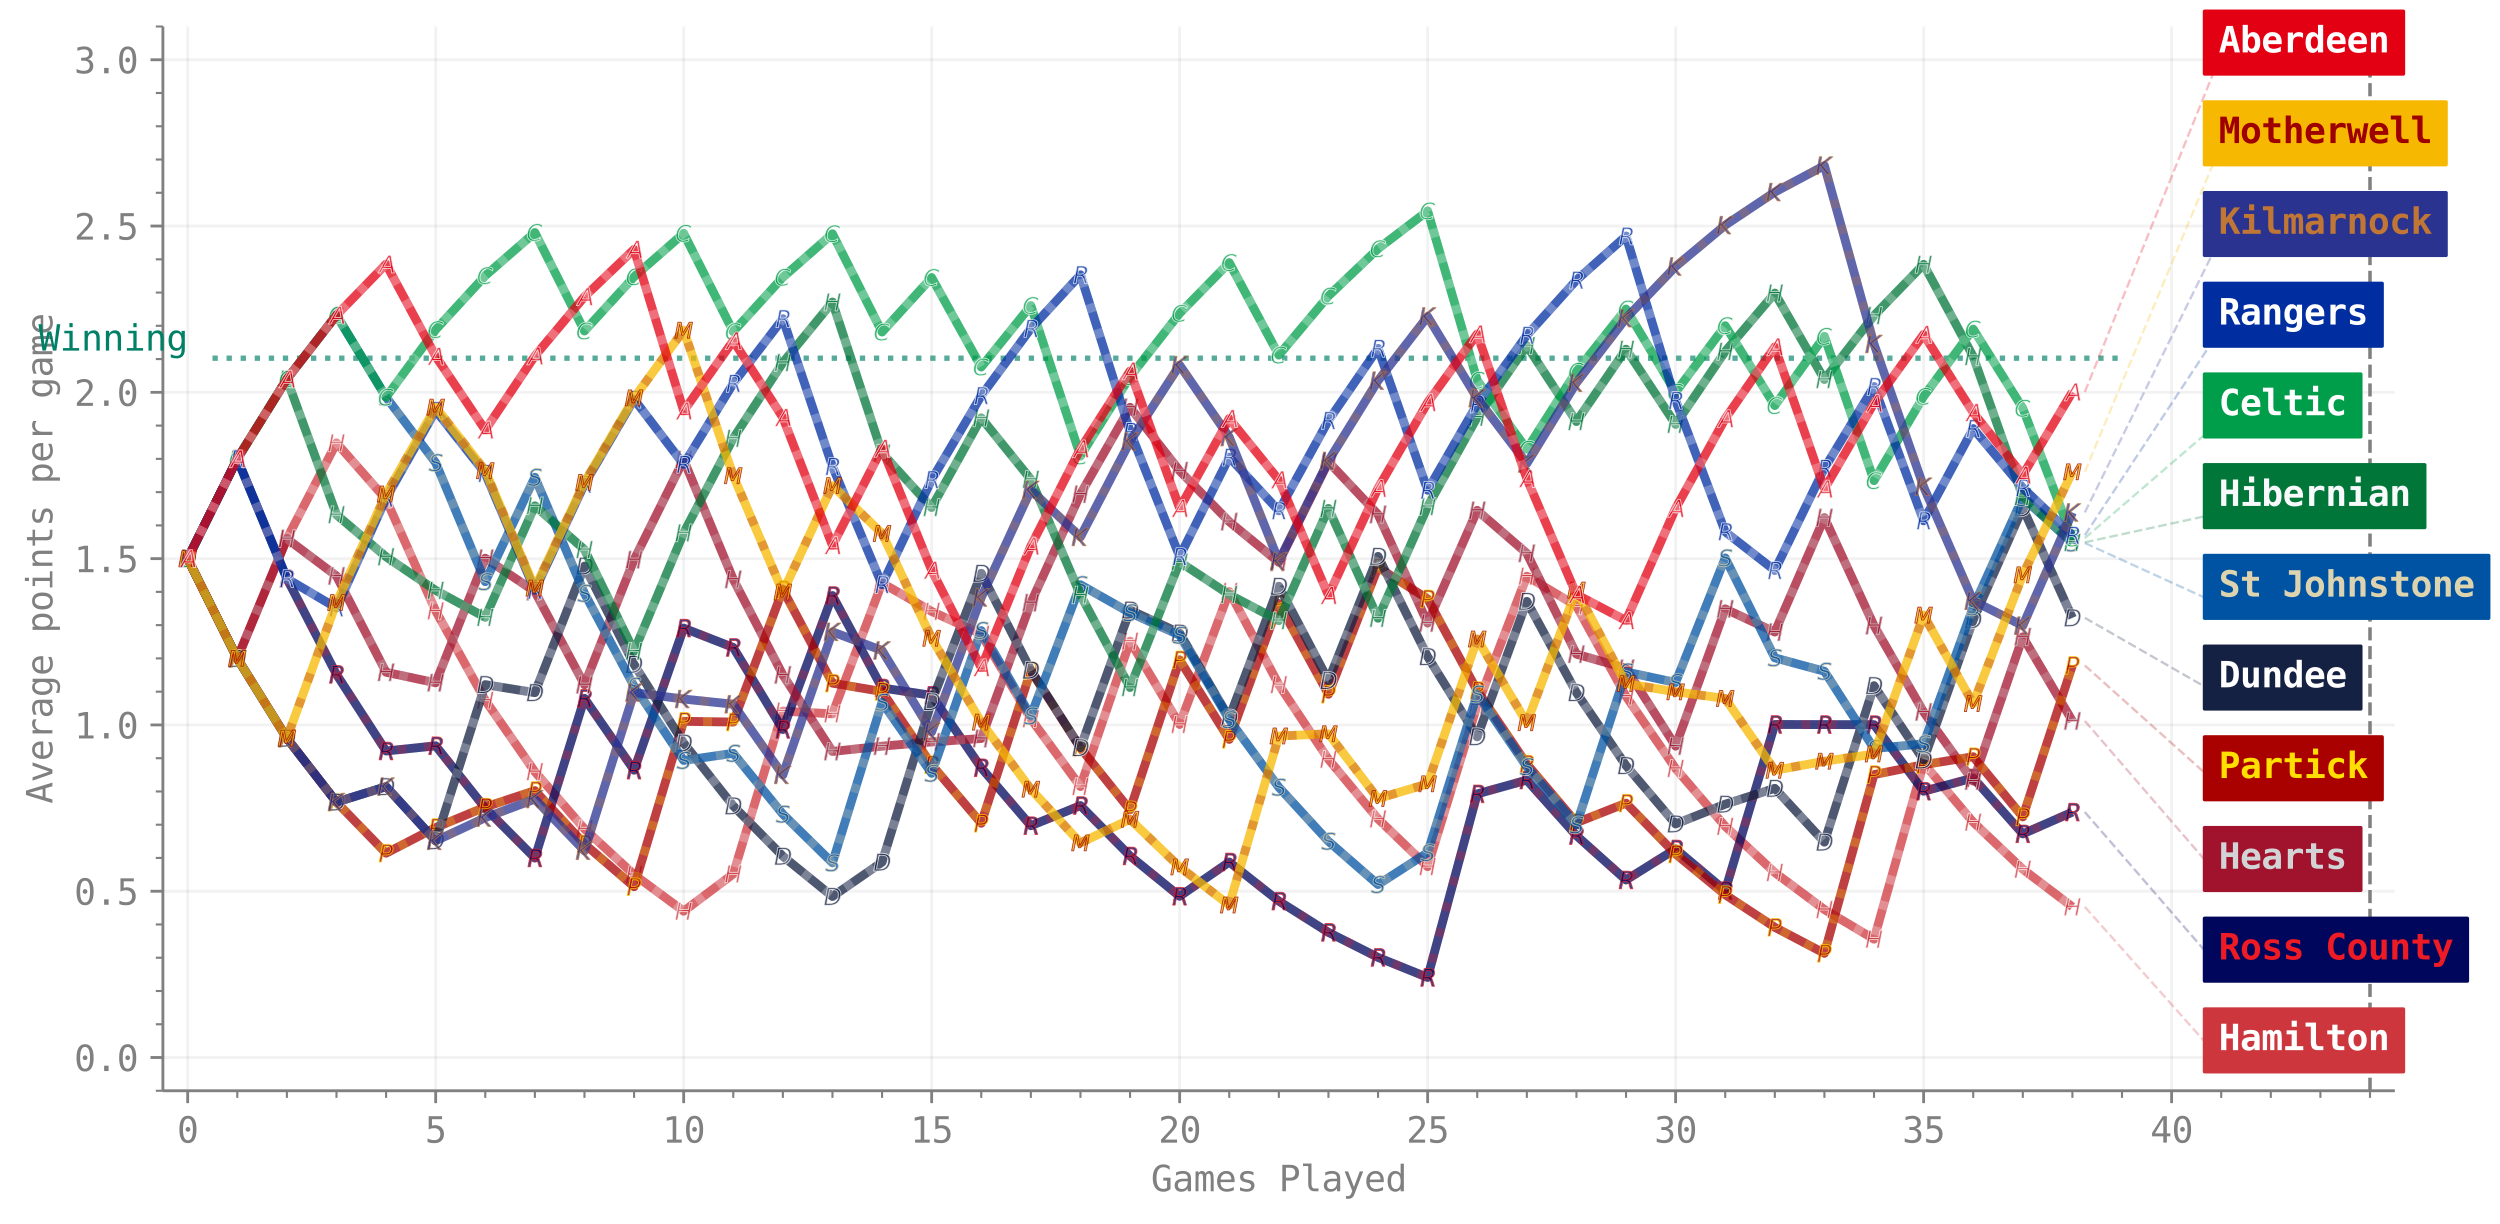<?xml version="1.0" encoding="UTF-8"?><!DOCTYPE svg  PUBLIC '-//W3C//DTD SVG 1.1//EN'  'http://www.w3.org/Graphics/SVG/1.1/DTD/svg11.dtd'><svg width="706.13pt" height="345.75pt" version="1.1" viewBox="0 0 706.13 345.75" xmlns="http://www.w3.org/2000/svg" xmlns:xlink="http://www.w3.org/1999/xlink"><defs><style type="text/css">*{stroke-linejoin: round; stroke-linecap: butt}</style></defs><path d="m-0 345.75h706.13v-345.75h-706.13v345.75z" fill="none"/><path d="m46.008 308.09h630.41v-300.61h-630.41v300.61z" fill="none"/><path d="m60.017 101.18h539.35" clip-path="url(#84320c95b08)" fill="none" stroke="#008066" stroke-dasharray="1.5,2.475" stroke-opacity=".667" stroke-width="1.5"/><path d="m53.012 308.09v-300.61" clip-path="url(#84320c95b08)" fill="none" stroke="#808080" stroke-linecap="square" stroke-opacity=".1" stroke-width=".8"/><defs><path id="80aaea546ed" d="m0 0v3.5" stroke="#808080" stroke-width=".8"/></defs><use x="53.012" y="308.09" fill="#808080" stroke="#808080" stroke-width=".8" xlink:href="#80aaea546ed"/><g transform="translate(50.002 322.74) scale(.1 -.1)" fill="#808080"><defs><path id="DejaVuSansMono-30" transform="scale(.016)" d="m1509 2344q0 172 120 297 121 125 290 125 175 0 300-125t125-297q0-175-124-297-123-122-301-122-175 0-293 119-117 119-117 300zm416 1906q-441 0-658-475t-217-1447q0-969 217-1444t658-475q444 0 661 475t217 1444q0 972-217 1447t-661 475zm0 500q747 0 1130-613 383-612 383-1809 0-1194-383-1807-383-612-1130-612t-1128 612q-381 613-381 1807 0 1197 381 1809 381 613 1128 613z"/></defs><use xlink:href="#DejaVuSansMono-30"/></g><path d="m123.06 308.09v-300.61" clip-path="url(#84320c95b08)" fill="none" stroke="#808080" stroke-linecap="square" stroke-opacity=".1" stroke-width=".8"/><use x="123.058" y="308.09" fill="#808080" stroke="#808080" stroke-width=".8" xlink:href="#80aaea546ed"/><g transform="translate(120.05 322.74) scale(.1 -.1)" fill="#808080"><defs><path id="DejaVuSansMono-35" transform="scale(.016)" d="m647 4666h2362v-532h-1787v-1146q134 50 270 73t274 23q725 0 1150-428t425-1159q0-738-446-1163-445-425-1217-425-372 0-680 50-307 50-551 150v641q287-156 578-233 291-76 594-76 522 0 804 275 283 275 283 781 0 500-292 778t-814 278q-253 0-494-58-240-57-459-173v2344z"/></defs><use xlink:href="#DejaVuSansMono-35"/></g><path d="m193.1 308.09v-300.61" clip-path="url(#84320c95b08)" fill="none" stroke="#808080" stroke-linecap="square" stroke-opacity=".1" stroke-width=".8"/><use x="193.103" y="308.09" fill="#808080" stroke="#808080" stroke-width=".8" xlink:href="#80aaea546ed"/><g transform="translate(187.08 322.74) scale(.1 -.1)" fill="#808080"><defs><path id="DejaVuSansMono-31" transform="scale(.016)" d="m844 531h981v3566l-1056-238v575l1050 232h631v-4135h969v-531h-2575v531z"/></defs><use xlink:href="#DejaVuSansMono-31"/><use x="60.205" xlink:href="#DejaVuSansMono-30"/></g><path d="m263.15 308.09v-300.61" clip-path="url(#84320c95b08)" fill="none" stroke="#808080" stroke-linecap="square" stroke-opacity=".1" stroke-width=".8"/><use x="263.148" y="308.09" fill="#808080" stroke="#808080" stroke-width=".8" xlink:href="#80aaea546ed"/><g transform="translate(257.13 322.74) scale(.1 -.1)" fill="#808080"><use xlink:href="#DejaVuSansMono-31"/><use x="60.205" xlink:href="#DejaVuSansMono-35"/></g><path d="m333.19 308.09v-300.61" clip-path="url(#84320c95b08)" fill="none" stroke="#808080" stroke-linecap="square" stroke-opacity=".1" stroke-width=".8"/><use x="333.193" y="308.09" fill="#808080" stroke="#808080" stroke-width=".8" xlink:href="#80aaea546ed"/><g transform="translate(327.17 322.74) scale(.1 -.1)" fill="#808080"><defs><path id="DejaVuSansMono-32" transform="scale(.016)" d="m1166 531h2143v-531h-2834v531q584 616 1021 1088 438 472 604 665 313 382 422 618t109 482q0 391-230 613-229 222-629 222-284 0-597-103-312-103-662-313v638q321 153 632 231t614 78q685 0 1102-364t417-955q0-300-139-600t-451-662q-175-203-508-563-333-359-1014-1075z"/></defs><use xlink:href="#DejaVuSansMono-32"/><use x="60.205" xlink:href="#DejaVuSansMono-30"/></g><path d="m403.24 308.09v-300.61" clip-path="url(#84320c95b08)" fill="none" stroke="#808080" stroke-linecap="square" stroke-opacity=".1" stroke-width=".8"/><use x="403.239" y="308.09" fill="#808080" stroke="#808080" stroke-width=".8" xlink:href="#80aaea546ed"/><g transform="translate(397.22 322.74) scale(.1 -.1)" fill="#808080"><use xlink:href="#DejaVuSansMono-32"/><use x="60.205" xlink:href="#DejaVuSansMono-35"/></g><path d="m473.28 308.09v-300.61" clip-path="url(#84320c95b08)" fill="none" stroke="#808080" stroke-linecap="square" stroke-opacity=".1" stroke-width=".8"/><use x="473.284" y="308.09" fill="#808080" stroke="#808080" stroke-width=".8" xlink:href="#80aaea546ed"/><g transform="translate(467.26 322.74) scale(.1 -.1)" fill="#808080"><defs><path id="DejaVuSansMono-33" transform="scale(.016)" d="m2425 2497q459-122 703-433t244-776q0-644-433-1012-433-367-1198-367-322 0-657 60-334 59-656 172v628q319-166 628-247 310-81 616-81 519 0 797 234t278 675q0 406-278 645t-753 239h-482v519h482q434 0 678 190 244 191 244 532 0 359-227 551-227 193-645 193-278 0-575-63-297-62-622-187v581q378 100 673 150 296 50 524 50 681 0 1089-342t408-908q0-384-215-641-214-256-623-362z"/></defs><use xlink:href="#DejaVuSansMono-33"/><use x="60.205" xlink:href="#DejaVuSansMono-30"/></g><path d="m543.33 308.09v-300.61" clip-path="url(#84320c95b08)" fill="none" stroke="#808080" stroke-linecap="square" stroke-opacity=".1" stroke-width=".8"/><use x="543.329" y="308.09" fill="#808080" stroke="#808080" stroke-width=".8" xlink:href="#80aaea546ed"/><g transform="translate(537.31 322.74) scale(.1 -.1)" fill="#808080"><use xlink:href="#DejaVuSansMono-33"/><use x="60.205" xlink:href="#DejaVuSansMono-35"/></g><path d="m613.37 308.09v-300.61" clip-path="url(#84320c95b08)" fill="none" stroke="#808080" stroke-linecap="square" stroke-opacity=".1" stroke-width=".8"/><use x="613.375" y="308.09" fill="#808080" stroke="#808080" stroke-width=".8" xlink:href="#80aaea546ed"/><g transform="translate(607.35 322.74) scale(.1 -.1)" fill="#808080"><defs><path id="DejaVuSansMono-34" transform="scale(.016)" d="m2297 4091-1472-2466h1472v2466zm-103 575h731v-3041h622v-512h-622v-1113h-628v1113h-1978v596l1875 2957z"/></defs><use xlink:href="#DejaVuSansMono-34"/><use x="60.205" xlink:href="#DejaVuSansMono-30"/></g><defs><path id="599a6e9e17b" d="m0 0v2" stroke="#808080" stroke-width=".6"/></defs><use x="67.021" y="308.09" fill="#808080" stroke="#808080" stroke-width=".6" xlink:href="#599a6e9e17b"/><use x="81.03" y="308.09" fill="#808080" stroke="#808080" stroke-width=".6" xlink:href="#599a6e9e17b"/><use x="95.04" y="308.09" fill="#808080" stroke="#808080" stroke-width=".6" xlink:href="#599a6e9e17b"/><use x="109.049" y="308.09" fill="#808080" stroke="#808080" stroke-width=".6" xlink:href="#599a6e9e17b"/><use x="137.067" y="308.09" fill="#808080" stroke="#808080" stroke-width=".6" xlink:href="#599a6e9e17b"/><use x="151.076" y="308.09" fill="#808080" stroke="#808080" stroke-width=".6" xlink:href="#599a6e9e17b"/><use x="165.085" y="308.09" fill="#808080" stroke="#808080" stroke-width=".6" xlink:href="#599a6e9e17b"/><use x="179.094" y="308.09" fill="#808080" stroke="#808080" stroke-width=".6" xlink:href="#599a6e9e17b"/><use x="207.112" y="308.09" fill="#808080" stroke="#808080" stroke-width=".6" xlink:href="#599a6e9e17b"/><use x="221.121" y="308.09" fill="#808080" stroke="#808080" stroke-width=".6" xlink:href="#599a6e9e17b"/><use x="235.13" y="308.09" fill="#808080" stroke="#808080" stroke-width=".6" xlink:href="#599a6e9e17b"/><use x="249.139" y="308.09" fill="#808080" stroke="#808080" stroke-width=".6" xlink:href="#599a6e9e17b"/><use x="277.157" y="308.09" fill="#808080" stroke="#808080" stroke-width=".6" xlink:href="#599a6e9e17b"/><use x="291.166" y="308.09" fill="#808080" stroke="#808080" stroke-width=".6" xlink:href="#599a6e9e17b"/><use x="305.175" y="308.09" fill="#808080" stroke="#808080" stroke-width=".6" xlink:href="#599a6e9e17b"/><use x="319.184" y="308.09" fill="#808080" stroke="#808080" stroke-width=".6" xlink:href="#599a6e9e17b"/><use x="347.203" y="308.09" fill="#808080" stroke="#808080" stroke-width=".6" xlink:href="#599a6e9e17b"/><use x="361.212" y="308.09" fill="#808080" stroke="#808080" stroke-width=".6" xlink:href="#599a6e9e17b"/><use x="375.221" y="308.09" fill="#808080" stroke="#808080" stroke-width=".6" xlink:href="#599a6e9e17b"/><use x="389.23" y="308.09" fill="#808080" stroke="#808080" stroke-width=".6" xlink:href="#599a6e9e17b"/><use x="417.248" y="308.09" fill="#808080" stroke="#808080" stroke-width=".6" xlink:href="#599a6e9e17b"/><use x="431.257" y="308.09" fill="#808080" stroke="#808080" stroke-width=".6" xlink:href="#599a6e9e17b"/><use x="445.266" y="308.09" fill="#808080" stroke="#808080" stroke-width=".6" xlink:href="#599a6e9e17b"/><use x="459.275" y="308.09" fill="#808080" stroke="#808080" stroke-width=".6" xlink:href="#599a6e9e17b"/><use x="487.293" y="308.09" fill="#808080" stroke="#808080" stroke-width=".6" xlink:href="#599a6e9e17b"/><use x="501.302" y="308.09" fill="#808080" stroke="#808080" stroke-width=".6" xlink:href="#599a6e9e17b"/><use x="515.311" y="308.09" fill="#808080" stroke="#808080" stroke-width=".6" xlink:href="#599a6e9e17b"/><use x="529.32" y="308.09" fill="#808080" stroke="#808080" stroke-width=".6" xlink:href="#599a6e9e17b"/><use x="557.338" y="308.09" fill="#808080" stroke="#808080" stroke-width=".6" xlink:href="#599a6e9e17b"/><use x="571.347" y="308.09" fill="#808080" stroke="#808080" stroke-width=".6" xlink:href="#599a6e9e17b"/><use x="585.356" y="308.09" fill="#808080" stroke="#808080" stroke-width=".6" xlink:href="#599a6e9e17b"/><use x="599.366" y="308.09" fill="#808080" stroke="#808080" stroke-width=".6" xlink:href="#599a6e9e17b"/><use x="627.384" y="308.09" fill="#808080" stroke="#808080" stroke-width=".6" xlink:href="#599a6e9e17b"/><use x="641.393" y="308.09" fill="#808080" stroke="#808080" stroke-width=".6" xlink:href="#599a6e9e17b"/><use x="655.402" y="308.09" fill="#808080" stroke="#808080" stroke-width=".6" xlink:href="#599a6e9e17b"/><use x="669.411" y="308.09" fill="#808080" stroke="#808080" stroke-width=".6" xlink:href="#599a6e9e17b"/><g transform="translate(325.09 336.47) scale(.1 -.1)" fill="#808080"><defs><path id="DejaVuSansMono-47" transform="scale(.016)" d="m3450 384q-253-234-570-355-317-120-686-120-888 0-1382 636-493 636-493 1783 0 1144 500 1783t1390 639q294 0 563-83t519-251v-647q-253 240-519 354-266 115-563 115-615 0-923-477t-308-1433q0-972 298-1439 299-467 918-467 209 0 367 48 158 49 286 152v1253h-678v519h1281v-2010z"/><path id="DejaVuSansMono-61" transform="scale(.016)" d="m2194 1759h-191q-503 0-758-177-254-176-254-526 0-315 190-490 191-175 528-175 475 0 747 329 272 330 275 911v128h-537zm1115 238v-1997h-578v519q-184-313-464-462-279-148-679-148-535 0-854 302-318 302-318 808 0 584 392 887t1151 303h772v91q-3 419-213 608-209 189-668 189-294 0-594-85-300-84-584-246v575q319 122 611 182 292 61 567 61 434 0 742-128t499-384q118-156 168-386t50-689z"/><path id="DejaVuSansMono-6d" transform="scale(.016)" d="m2113 3144q106 225 270 332 164 108 395 108 422 0 595-327 174-326 174-1229v-2028h-525v2003q0 741-83 920-83 180-301 180-250 0-343-192-92-192-92-908v-2003h-525v2003q0 750-89 925t-320 175q-228 0-317-192t-89-908v-2003h-522v3500h522v-300q103 188 257 286 155 98 352 98 237 0 395-109t246-331z"/><path id="DejaVuSansMono-65" transform="scale(.016)" d="m3475 1894v-281h-2491v-19q0-572 298-885 299-312 843-312 275 0 575 87 300 88 641 266v-572q-328-134-633-201-305-68-589-68-816 0-1276 489-459 490-459 1349 0 837 450 1337t1200 500q669 0 1055-453t386-1237zm-575 169q-12 506-239 770t-652 264q-415 0-684-275t-319-763l1894 4z"/><path id="DejaVuSansMono-73" transform="scale(.016)" d="m3041 3378v-562q-247 143-497 215t-510 72q-390 0-583-127-192-126-192-385 0-235 144-351 144-115 716-224l231-44q428-81 648-325 221-244 221-634 0-519-369-812-369-292-1025-292-259 0-544 55-284 55-615 164v594q322-166 615-249 294-82 557-82 381 0 590 154 210 155 210 433 0 400-766 553l-25 7-216 43q-497 97-725 327t-228 626q0 504 340 777 341 273 973 273 281 0 540-52 260-51 510-154z"/><path id="DejaVuSansMono-50" transform="scale(.016)" d="m1247 4147v-1753h731q438 0 683 231t245 647-244 645q-243 230-684 230h-731zm-631 519h1362q781 0 1184-355 404-355 404-1039 0-691-402-1044-401-353-1186-353h-731v-1875h-631v4666z"/><path id="DejaVuSansMono-6c" transform="scale(.016)" d="m1997 1269q0-388 142-585 142-196 420-196h672v-488h-728q-515 0-798 331-283 332-283 938v3178h-922v450h1497v-3628z"/><path id="DejaVuSansMono-79" transform="scale(.016)" d="m2681 1125q-143-366-365-962-310-826-416-1007-144-244-360-365-215-122-502-122h-463v481h341q253 0 396 147 144 147 366 759l-1353 3444h609l1038-2737 1022 2737h609l-922-2375z"/><path id="DejaVuSansMono-64" transform="scale(.016)" d="m2681 3053v1810h575v-4863h-575v441q-143-260-383-396-239-136-551-136-634 0-999 492-364 493-364 1358 0 854 366 1339 366 486 997 486 316 0 556-136 241-135 378-395zm-1690-1306q0-669 212-1010 213-340 628-340 416 0 633 343 217 344 217 1007 0 666-217 1008t-633 342q-415 0-628-341-212-340-212-1009z"/></defs><use xlink:href="#DejaVuSansMono-47"/><use x="60.205" xlink:href="#DejaVuSansMono-61"/><use x="120.41" xlink:href="#DejaVuSansMono-6d"/><use x="180.615" xlink:href="#DejaVuSansMono-65"/><use x="240.82" xlink:href="#DejaVuSansMono-73"/><use x="301.025" xlink:href="#DejaVuSansMono-20"/><use x="361.23" xlink:href="#DejaVuSansMono-50"/><use x="421.436" xlink:href="#DejaVuSansMono-6c"/><use x="481.641" xlink:href="#DejaVuSansMono-61"/><use x="541.846" xlink:href="#DejaVuSansMono-79"/><use x="602.051" xlink:href="#DejaVuSansMono-65"/><use x="662.256" xlink:href="#DejaVuSansMono-64"/></g><path d="m46.008 298.7h630.41" clip-path="url(#84320c95b08)" fill="none" stroke="#808080" stroke-linecap="square" stroke-opacity=".1" stroke-width=".8"/><defs><path id="78c45af987a" d="m0 0h-3.5" stroke="#808080" stroke-width=".8"/></defs><use x="46.008" y="298.696" fill="#808080" stroke="#808080" stroke-width=".8" xlink:href="#78c45af987a"/><g transform="translate(20.947 302.52) scale(.1 -.1)" fill="#808080"><defs><path id="DejaVuSansMono-2e" transform="scale(.016)" d="m1528 953h788v-953h-788v953z"/></defs><use xlink:href="#DejaVuSansMono-30"/><use x="60.205" xlink:href="#DejaVuSansMono-2e"/><use x="120.41" xlink:href="#DejaVuSansMono-30"/></g><path d="m46.008 251.73h630.41" clip-path="url(#84320c95b08)" fill="none" stroke="#808080" stroke-linecap="square" stroke-opacity=".1" stroke-width=".8"/><use x="46.008" y="251.726" fill="#808080" stroke="#808080" stroke-width=".8" xlink:href="#78c45af987a"/><g transform="translate(20.947 255.55) scale(.1 -.1)" fill="#808080"><use xlink:href="#DejaVuSansMono-30"/><use x="60.205" xlink:href="#DejaVuSansMono-2e"/><use x="120.41" xlink:href="#DejaVuSansMono-35"/></g><path d="m46.008 204.76h630.41" clip-path="url(#84320c95b08)" fill="none" stroke="#808080" stroke-linecap="square" stroke-opacity=".1" stroke-width=".8"/><use x="46.008" y="204.757" fill="#808080" stroke="#808080" stroke-width=".8" xlink:href="#78c45af987a"/><g transform="translate(20.947 208.58) scale(.1 -.1)" fill="#808080"><use xlink:href="#DejaVuSansMono-31"/><use x="60.205" xlink:href="#DejaVuSansMono-2e"/><use x="120.41" xlink:href="#DejaVuSansMono-30"/></g><path d="m46.008 157.79h630.41" clip-path="url(#84320c95b08)" fill="none" stroke="#808080" stroke-linecap="square" stroke-opacity=".1" stroke-width=".8"/><use x="46.008" y="157.787" fill="#808080" stroke="#808080" stroke-width=".8" xlink:href="#78c45af987a"/><g transform="translate(20.947 161.61) scale(.1 -.1)" fill="#808080"><use xlink:href="#DejaVuSansMono-31"/><use x="60.205" xlink:href="#DejaVuSansMono-2e"/><use x="120.41" xlink:href="#DejaVuSansMono-35"/></g><path d="m46.008 110.82h630.41" clip-path="url(#84320c95b08)" fill="none" stroke="#808080" stroke-linecap="square" stroke-opacity=".1" stroke-width=".8"/><use x="46.008" y="110.817" fill="#808080" stroke="#808080" stroke-width=".8" xlink:href="#78c45af987a"/><g transform="translate(20.947 114.64) scale(.1 -.1)" fill="#808080"><use xlink:href="#DejaVuSansMono-32"/><use x="60.205" xlink:href="#DejaVuSansMono-2e"/><use x="120.41" xlink:href="#DejaVuSansMono-30"/></g><path d="m46.008 63.848h630.41" clip-path="url(#84320c95b08)" fill="none" stroke="#808080" stroke-linecap="square" stroke-opacity=".1" stroke-width=".8"/><use x="46.008" y="63.848" fill="#808080" stroke="#808080" stroke-width=".8" xlink:href="#78c45af987a"/><g transform="translate(20.947 67.674) scale(.1 -.1)" fill="#808080"><use xlink:href="#DejaVuSansMono-32"/><use x="60.205" xlink:href="#DejaVuSansMono-2e"/><use x="120.41" xlink:href="#DejaVuSansMono-35"/></g><path d="m46.008 16.878h630.41" clip-path="url(#84320c95b08)" fill="none" stroke="#808080" stroke-linecap="square" stroke-opacity=".1" stroke-width=".8"/><use x="46.008" y="16.878" fill="#808080" stroke="#808080" stroke-width=".8" xlink:href="#78c45af987a"/><g transform="translate(20.947 20.704) scale(.1 -.1)" fill="#808080"><use xlink:href="#DejaVuSansMono-33"/><use x="60.205" xlink:href="#DejaVuSansMono-2e"/><use x="120.41" xlink:href="#DejaVuSansMono-30"/></g><defs><path id="b4d98361e02" d="m0 0h-2" stroke="#808080" stroke-width=".6"/></defs><use x="46.008" y="308.09" fill="#808080" stroke="#808080" stroke-width=".6" xlink:href="#b4d98361e02"/><use x="46.008" y="289.302" fill="#808080" stroke="#808080" stroke-width=".6" xlink:href="#b4d98361e02"/><use x="46.008" y="279.908" fill="#808080" stroke="#808080" stroke-width=".6" xlink:href="#b4d98361e02"/><use x="46.008" y="270.514" fill="#808080" stroke="#808080" stroke-width=".6" xlink:href="#b4d98361e02"/><use x="46.008" y="261.12" fill="#808080" stroke="#808080" stroke-width=".6" xlink:href="#b4d98361e02"/><use x="46.008" y="242.332" fill="#808080" stroke="#808080" stroke-width=".6" xlink:href="#b4d98361e02"/><use x="46.008" y="232.938" fill="#808080" stroke="#808080" stroke-width=".6" xlink:href="#b4d98361e02"/><use x="46.008" y="223.544" fill="#808080" stroke="#808080" stroke-width=".6" xlink:href="#b4d98361e02"/><use x="46.008" y="214.15" fill="#808080" stroke="#808080" stroke-width=".6" xlink:href="#b4d98361e02"/><use x="46.008" y="195.363" fill="#808080" stroke="#808080" stroke-width=".6" xlink:href="#b4d98361e02"/><use x="46.008" y="185.969" fill="#808080" stroke="#808080" stroke-width=".6" xlink:href="#b4d98361e02"/><use x="46.008" y="176.575" fill="#808080" stroke="#808080" stroke-width=".6" xlink:href="#b4d98361e02"/><use x="46.008" y="167.181" fill="#808080" stroke="#808080" stroke-width=".6" xlink:href="#b4d98361e02"/><use x="46.008" y="148.393" fill="#808080" stroke="#808080" stroke-width=".6" xlink:href="#b4d98361e02"/><use x="46.008" y="138.999" fill="#808080" stroke="#808080" stroke-width=".6" xlink:href="#b4d98361e02"/><use x="46.008" y="129.605" fill="#808080" stroke="#808080" stroke-width=".6" xlink:href="#b4d98361e02"/><use x="46.008" y="120.211" fill="#808080" stroke="#808080" stroke-width=".6" xlink:href="#b4d98361e02"/><use x="46.008" y="101.423" fill="#808080" stroke="#808080" stroke-width=".6" xlink:href="#b4d98361e02"/><use x="46.008" y="92.029" fill="#808080" stroke="#808080" stroke-width=".6" xlink:href="#b4d98361e02"/><use x="46.008" y="82.636" fill="#808080" stroke="#808080" stroke-width=".6" xlink:href="#b4d98361e02"/><use x="46.008" y="73.242" fill="#808080" stroke="#808080" stroke-width=".6" xlink:href="#b4d98361e02"/><use x="46.008" y="54.454" fill="#808080" stroke="#808080" stroke-width=".6" xlink:href="#b4d98361e02"/><use x="46.008" y="45.06" fill="#808080" stroke="#808080" stroke-width=".6" xlink:href="#b4d98361e02"/><use x="46.008" y="35.666" fill="#808080" stroke="#808080" stroke-width=".6" xlink:href="#b4d98361e02"/><use x="46.008" y="26.272" fill="#808080" stroke="#808080" stroke-width=".6" xlink:href="#b4d98361e02"/><use x="46.008" y="7.484" fill="#808080" stroke="#808080" stroke-width=".6" xlink:href="#b4d98361e02"/><g transform="translate(14.798 227.02) rotate(-90) scale(.1 -.1)" fill="#808080"><defs><path id="DejaVuSansMono-41" transform="scale(.016)" d="m1925 4109-666-2387h1332l-666 2387zm-381 557h765l1429-4666h-654l-343 1216h-1635l-337-1216h-653l1428 4666z"/><path id="DejaVuSansMono-76" transform="scale(.016)" d="m313 3500h596l1016-2937 1019 2937h597l-1244-3500h-741l-1243 3500z"/><path id="DejaVuSansMono-72" transform="scale(.016)" d="m3609 2778q-184 144-375 209-190 66-418 66-538 0-823-338-284-337-284-974v-1741h-578v3500h578v-684q144 372 442 570 299 198 708 198 213 0 397-53 185-53 353-165v-588z"/><path id="DejaVuSansMono-67" transform="scale(.016)" d="m2681 1778q0 647-211 983t-614 336q-422 0-644-336-221-336-221-983t223-986q224-339 649-339 396 0 607 340 211 341 211 985zm575-1553q0-788-372-1194-371-406-1093-406-238 0-498 44-259 43-518 128v569q306-144 556-213t460-69q465 0 677 254 213 253 213 803v25 390q-137-293-375-437-237-144-578-144-612 0-978 490-366 491-366 1313 0 825 366 1315 366 491 978 491 338 0 572-134t381-416v454h575v-3263z"/><path id="DejaVuSansMono-70" transform="scale(.016)" d="m1172 441v-1772h-578v4831h578v-447q144 260 383 395 239 136 551 136 635 0 996-491 361-490 361-1359 0-853-363-1339-362-486-994-486-318 0-558 136-239 136-376 396zm1687 1306q0 669-211 1009-210 341-626 341-419 0-635-342-215-342-215-1008 0-663 215-1007 216-343 635-343 416 0 626 340 211 341 211 1010z"/><path id="DejaVuSansMono-6f" transform="scale(.016)" d="m1925 3097q-437 0-662-341-225-340-225-1009 0-666 225-1008t662-342q441 0 666 342t225 1008q0 669-225 1009-225 341-666 341zm0 487q728 0 1114-472 386-471 386-1365 0-897-385-1368-384-470-1115-470-728 0-1113 470-384 471-384 1368 0 894 384 1365 385 472 1113 472z"/><path id="DejaVuSansMono-69" transform="scale(.016)" d="m800 3500h1472v-3053h1141v-447h-2857v447h1141v2606h-897v447zm897 1363h575v-729h-575v729z"/><path id="DejaVuSansMono-6e" transform="scale(.016)" d="m3284 2169v-2169h-578v2169q0 472-166 693-165 222-518 222-403 0-621-286-217-285-217-820v-1978h-575v3500h575v-525q154 300 416 454 263 155 622 155 534 0 798-352 264-351 264-1063z"/><path id="DejaVuSansMono-74" transform="scale(.016)" d="m1919 4494v-994h1306v-447h-1306v-1900q0-387 147-541 147-153 512-153h647v-459h-703q-647 0-913 259-265 260-265 894v1900h-935v447h935v994h575z"/></defs><use xlink:href="#DejaVuSansMono-41"/><use x="60.205" xlink:href="#DejaVuSansMono-76"/><use x="120.41" xlink:href="#DejaVuSansMono-65"/><use x="180.615" xlink:href="#DejaVuSansMono-72"/><use x="240.82" xlink:href="#DejaVuSansMono-61"/><use x="301.025" xlink:href="#DejaVuSansMono-67"/><use x="361.23" xlink:href="#DejaVuSansMono-65"/><use x="421.436" xlink:href="#DejaVuSansMono-20"/><use x="481.641" xlink:href="#DejaVuSansMono-70"/><use x="541.846" xlink:href="#DejaVuSansMono-6f"/><use x="602.051" xlink:href="#DejaVuSansMono-69"/><use x="662.256" xlink:href="#DejaVuSansMono-6e"/><use x="722.461" xlink:href="#DejaVuSansMono-74"/><use x="782.666" xlink:href="#DejaVuSansMono-73"/><use x="842.871" xlink:href="#DejaVuSansMono-20"/><use x="903.076" xlink:href="#DejaVuSansMono-70"/><use x="963.281" xlink:href="#DejaVuSansMono-65"/><use x="1023.486" xlink:href="#DejaVuSansMono-72"/><use x="1083.691" xlink:href="#DejaVuSansMono-20"/><use x="1143.896" xlink:href="#DejaVuSansMono-67"/><use x="1204.102" xlink:href="#DejaVuSansMono-61"/><use x="1264.307" xlink:href="#DejaVuSansMono-6d"/><use x="1324.512" xlink:href="#DejaVuSansMono-65"/></g><path d="m53.012 157.79 14.009 28.182 14.009-33.818 14.009-27.054 14.009 15.932 14.009 31.534 14.009 25.227 14.009 20.181 14.009 16.145 14.009 12.916 14.009 10.333 14.009-10.522 14.009-45.993 14.009 0.781 14.009-36.951 14.009 8.015 14.009 6.412 14.009 23.918 14.009 19.134 14.009-41.056 14.009 23.519 14.009-37.549 14.009 26.325 14.009 21.06 14.009 16.848 14.009 13.478 14.009-45.581 14.009-36.465 14.009 8.404 14.009 25.511 14.009 20.409 14.009 16.327 14.009 13.062 14.009 10.449 14.009 8.359 14.009-49.676 14.009 16.623 14.009 13.298 14.009 10.639" clip-path="url(#84320c95b08)" fill="none" stroke="#cd363d" stroke-linecap="square" stroke-opacity=".75" stroke-width="2.5"/><defs><path id="86a9db1f0da" d="m-1.42-2.5h0.68l-0.399 2.05h2.454l0.399-2.05h0.68l-0.975 5h-0.679l0.465-2.381h-2.454l-0.466 2.381h-0.679l0.974-5z" stroke="#ffffff" stroke-opacity=".75" stroke-width=".25"/></defs><g clip-path="url(#84320c95b08)" fill="#cd363d" fill-opacity=".75" stroke="#ffffff" stroke-opacity=".75" stroke-width=".25"><use x="53.012" y="157.787" xlink:href="#86a9db1f0da"/><use x="67.021" y="185.969" xlink:href="#86a9db1f0da"/><use x="81.03" y="152.151" xlink:href="#86a9db1f0da"/><use x="95.04" y="125.096" xlink:href="#86a9db1f0da"/><use x="109.049" y="141.028" xlink:href="#86a9db1f0da"/><use x="123.058" y="172.562" xlink:href="#86a9db1f0da"/><use x="137.067" y="197.789" xlink:href="#86a9db1f0da"/><use x="151.076" y="217.97" xlink:href="#86a9db1f0da"/><use x="165.085" y="234.115" xlink:href="#86a9db1f0da"/><use x="179.094" y="247.031" xlink:href="#86a9db1f0da"/><use x="193.103" y="257.364" xlink:href="#86a9db1f0da"/><use x="207.112" y="246.843" xlink:href="#86a9db1f0da"/><use x="221.121" y="200.85" xlink:href="#86a9db1f0da"/><use x="235.13" y="201.631" xlink:href="#86a9db1f0da"/><use x="249.139" y="164.68" xlink:href="#86a9db1f0da"/><use x="263.148" y="172.696" xlink:href="#86a9db1f0da"/><use x="277.157" y="179.108" xlink:href="#86a9db1f0da"/><use x="291.166" y="203.025" xlink:href="#86a9db1f0da"/><use x="305.175" y="222.16" xlink:href="#86a9db1f0da"/><use x="319.184" y="181.103" xlink:href="#86a9db1f0da"/><use x="333.193" y="204.622" xlink:href="#86a9db1f0da"/><use x="347.203" y="167.073" xlink:href="#86a9db1f0da"/><use x="361.212" y="193.398" xlink:href="#86a9db1f0da"/><use x="375.221" y="214.457" xlink:href="#86a9db1f0da"/><use x="389.23" y="231.305" xlink:href="#86a9db1f0da"/><use x="403.239" y="244.783" xlink:href="#86a9db1f0da"/><use x="417.248" y="199.202" xlink:href="#86a9db1f0da"/><use x="431.257" y="162.737" xlink:href="#86a9db1f0da"/><use x="445.266" y="171.141" xlink:href="#86a9db1f0da"/><use x="459.275" y="196.652" xlink:href="#86a9db1f0da"/><use x="473.284" y="217.061" xlink:href="#86a9db1f0da"/><use x="487.293" y="233.388" xlink:href="#86a9db1f0da"/><use x="501.302" y="246.449" xlink:href="#86a9db1f0da"/><use x="515.311" y="256.899" xlink:href="#86a9db1f0da"/><use x="529.32" y="265.258" xlink:href="#86a9db1f0da"/><use x="543.329" y="215.582" xlink:href="#86a9db1f0da"/><use x="557.338" y="232.205" xlink:href="#86a9db1f0da"/><use x="571.347" y="245.503" xlink:href="#86a9db1f0da"/><use x="585.356" y="256.142" xlink:href="#86a9db1f0da"/></g><path d="m53.012 157.79 14.009 28.182 14.009-33.818 14.009-27.054 14.009 15.932 14.009 31.534 14.009 25.227 14.009 20.181 14.009 16.145 14.009 12.916 14.009 10.333 14.009-10.522 14.009-45.993 14.009 0.781 14.009-36.951 14.009 8.015 14.009 6.412 14.009 23.918 14.009 19.134 14.009-41.056 14.009 23.519 14.009-37.549 14.009 26.325 14.009 21.06 14.009 16.848 14.009 13.478 14.009-45.581 14.009-36.465 14.009 8.404 14.009 25.511 14.009 20.409 14.009 16.327 14.009 13.062 14.009 10.449 14.009 8.359 14.009-49.676 14.009 16.623 14.009 13.298 14.009 10.639" clip-path="url(#84320c95b08)" fill="none" stroke="#ffffff" stroke-dasharray="2.5,5" stroke-opacity=".25" stroke-width="2.5"/><path d="m53.012 157.79 14.009-28.182 14.009 33.818 14.009 27.054 14.009 21.644 14.009-1.473 14.009 17.609 14.009 14.088 14.009-45.093 14.009 20.289 14.009-40.133 14.009 5.47 14.009 23.164 14.009-37.833 14.009 26.097 14.009 2.09 14.009 20.46 14.009 16.368 14.009-5.694 14.009 14.233 14.009 11.386 14.009-9.679 14.009 11.045 14.009 8.836 14.009 7.069 14.009 5.655 14.009-51.84 14.009-3.896 14.009 15.671 14.009 12.537 14.009-8.758 14.009 11.781 14.009-46.939 14.009 0.025 14.009 0.02 14.009 18.804 14.009-3.745 14.009 15.792 14.009-6.154" clip-path="url(#84320c95b08)" fill="none" stroke="#00065b" stroke-linecap="square" stroke-opacity=".75" stroke-width="2.5"/><defs><path id="a71b1711132" d="m-0.422-1.944-0.342 1.774h0.87q0.512 0 0.828-0.283 0.317-0.283 0.317-0.738 0-0.364-0.213-0.558-0.212-0.195-0.611-0.195h-0.85zm1.242 2.042q0.214 0.05 0.357 0.249 0.143 0.197 0.33 0.787l0.424 1.366h-0.713l-0.392-1.283q-0.15-0.495-0.348-0.662-0.197-0.168-0.605-0.168h-0.747l-0.413 2.113h-0.679l0.974-5h1.524q0.693 0 1.063 0.314 0.371 0.313 0.371 0.902 0 0.522-0.315 0.904-0.315 0.381-0.83 0.478z" stroke="#ee1b24" stroke-opacity=".75" stroke-width=".25"/></defs><g clip-path="url(#84320c95b08)" fill="#00065b" fill-opacity=".75" stroke="#ee1b24" stroke-opacity=".75" stroke-width=".25"><use x="53.012" y="157.787" xlink:href="#a71b1711132"/><use x="67.021" y="129.605" xlink:href="#a71b1711132"/><use x="81.03" y="163.423" xlink:href="#a71b1711132"/><use x="95.04" y="190.478" xlink:href="#a71b1711132"/><use x="109.049" y="212.121" xlink:href="#a71b1711132"/><use x="123.058" y="210.648" xlink:href="#a71b1711132"/><use x="137.067" y="228.258" xlink:href="#a71b1711132"/><use x="151.076" y="242.345" xlink:href="#a71b1711132"/><use x="165.085" y="197.252" xlink:href="#a71b1711132"/><use x="179.094" y="217.541" xlink:href="#a71b1711132"/><use x="193.103" y="177.408" xlink:href="#a71b1711132"/><use x="207.112" y="182.878" xlink:href="#a71b1711132"/><use x="221.121" y="206.041" xlink:href="#a71b1711132"/><use x="235.13" y="168.209" xlink:href="#a71b1711132"/><use x="249.139" y="194.306" xlink:href="#a71b1711132"/><use x="263.148" y="196.396" xlink:href="#a71b1711132"/><use x="277.157" y="216.856" xlink:href="#a71b1711132"/><use x="291.166" y="233.224" xlink:href="#a71b1711132"/><use x="305.175" y="227.531" xlink:href="#a71b1711132"/><use x="319.184" y="241.764" xlink:href="#a71b1711132"/><use x="333.193" y="253.15" xlink:href="#a71b1711132"/><use x="347.203" y="243.471" xlink:href="#a71b1711132"/><use x="361.212" y="254.516" xlink:href="#a71b1711132"/><use x="375.221" y="263.352" xlink:href="#a71b1711132"/><use x="389.23" y="270.421" xlink:href="#a71b1711132"/><use x="403.239" y="276.076" xlink:href="#a71b1711132"/><use x="417.248" y="224.236" xlink:href="#a71b1711132"/><use x="431.257" y="220.34" xlink:href="#a71b1711132"/><use x="445.266" y="236.011" xlink:href="#a71b1711132"/><use x="459.275" y="248.548" xlink:href="#a71b1711132"/><use x="473.284" y="239.79" xlink:href="#a71b1711132"/><use x="487.293" y="251.571" xlink:href="#a71b1711132"/><use x="501.302" y="204.633" xlink:href="#a71b1711132"/><use x="515.311" y="204.657" xlink:href="#a71b1711132"/><use x="529.32" y="204.677" xlink:href="#a71b1711132"/><use x="543.329" y="223.481" xlink:href="#a71b1711132"/><use x="557.338" y="219.736" xlink:href="#a71b1711132"/><use x="571.347" y="235.528" xlink:href="#a71b1711132"/><use x="585.356" y="229.374" xlink:href="#a71b1711132"/></g><path d="m53.012 157.79 14.009-28.182 14.009 33.818 14.009 27.054 14.009 21.644 14.009-1.473 14.009 17.609 14.009 14.088 14.009-45.093 14.009 20.289 14.009-40.133 14.009 5.47 14.009 23.164 14.009-37.833 14.009 26.097 14.009 2.09 14.009 20.46 14.009 16.368 14.009-5.694 14.009 14.233 14.009 11.386 14.009-9.679 14.009 11.045 14.009 8.836 14.009 7.069 14.009 5.655 14.009-51.84 14.009-3.896 14.009 15.671 14.009 12.537 14.009-8.758 14.009 11.781 14.009-46.939 14.009 0.025 14.009 0.02 14.009 18.804 14.009-3.745 14.009 15.792 14.009-6.154" clip-path="url(#84320c95b08)" fill="none" stroke="#ee1b24" stroke-dasharray="2.5,5" stroke-opacity=".25" stroke-width="2.5"/><path d="m53.012 157.79 14.009 28.182 14.009-33.818 14.009 10.521 14.009 27.205 14.009 2.976 14.009-35.195 14.009 9.42 14.009 26.324 14.009-35.305 14.009-28.244 14.009 33.769 14.009 27.015 14.009 21.612 14.009-1.498 14.009-1.199 14.009-0.959 14.009-38.343 14.009-30.674 14.009-24.539 14.009 17.944 14.009 14.355 14.009 11.484 14.009-28.388 14.009 14.865 14.009 30.68 14.009-31.82 14.009 12.12 14.009 28.484 14.009 3.999 14.009 21.987 14.009-38.774 14.009 6.557 14.009-32.33 14.009 30.499 14.009 24.399 14.009 19.52 14.009-40.748 14.009 23.765" clip-path="url(#84320c95b08)" fill="none" stroke="#a1122d" stroke-linecap="square" stroke-opacity=".75" stroke-width="2.5"/><defs><path id="88a129f824c" d="m-1.42-2.5h0.68l-0.399 2.05h2.454l0.399-2.05h0.68l-0.975 5h-0.679l0.465-2.381h-2.454l-0.466 2.381h-0.679l0.974-5z" stroke="#d1d3d4" stroke-opacity=".75" stroke-width=".25"/></defs><g clip-path="url(#84320c95b08)" fill="#a1122d" fill-opacity=".75" stroke="#d1d3d4" stroke-opacity=".75" stroke-width=".25"><use x="53.012" y="157.787" xlink:href="#88a129f824c"/><use x="67.021" y="185.969" xlink:href="#88a129f824c"/><use x="81.03" y="152.151" xlink:href="#88a129f824c"/><use x="95.04" y="162.672" xlink:href="#88a129f824c"/><use x="109.049" y="189.877" xlink:href="#88a129f824c"/><use x="123.058" y="192.853" xlink:href="#88a129f824c"/><use x="137.067" y="157.658" xlink:href="#88a129f824c"/><use x="151.076" y="167.077" xlink:href="#88a129f824c"/><use x="165.085" y="193.401" xlink:href="#88a129f824c"/><use x="179.094" y="158.097" xlink:href="#88a129f824c"/><use x="193.103" y="129.853" xlink:href="#88a129f824c"/><use x="207.112" y="163.621" xlink:href="#88a129f824c"/><use x="221.121" y="190.636" xlink:href="#88a129f824c"/><use x="235.13" y="212.248" xlink:href="#88a129f824c"/><use x="249.139" y="210.75" xlink:href="#88a129f824c"/><use x="263.148" y="209.551" xlink:href="#88a129f824c"/><use x="277.157" y="208.592" xlink:href="#88a129f824c"/><use x="291.166" y="170.249" xlink:href="#88a129f824c"/><use x="305.175" y="139.575" xlink:href="#88a129f824c"/><use x="319.184" y="115.036" xlink:href="#88a129f824c"/><use x="333.193" y="132.98" xlink:href="#88a129f824c"/><use x="347.203" y="147.335" xlink:href="#88a129f824c"/><use x="361.212" y="158.82" xlink:href="#88a129f824c"/><use x="375.221" y="130.431" xlink:href="#88a129f824c"/><use x="389.23" y="145.296" xlink:href="#88a129f824c"/><use x="403.239" y="175.976" xlink:href="#88a129f824c"/><use x="417.248" y="144.157" xlink:href="#88a129f824c"/><use x="431.257" y="156.277" xlink:href="#88a129f824c"/><use x="445.266" y="184.76" xlink:href="#88a129f824c"/><use x="459.275" y="188.76" xlink:href="#88a129f824c"/><use x="473.284" y="210.747" xlink:href="#88a129f824c"/><use x="487.293" y="171.973" xlink:href="#88a129f824c"/><use x="501.302" y="178.53" xlink:href="#88a129f824c"/><use x="515.311" y="146.199" xlink:href="#88a129f824c"/><use x="529.32" y="176.699" xlink:href="#88a129f824c"/><use x="543.329" y="201.098" xlink:href="#88a129f824c"/><use x="557.338" y="220.618" xlink:href="#88a129f824c"/><use x="571.347" y="179.87" xlink:href="#88a129f824c"/><use x="585.356" y="203.635" xlink:href="#88a129f824c"/></g><path d="m53.012 157.79 14.009 28.182 14.009-33.818 14.009 10.521 14.009 27.205 14.009 2.976 14.009-35.195 14.009 9.42 14.009 26.324 14.009-35.305 14.009-28.244 14.009 33.769 14.009 27.015 14.009 21.612 14.009-1.498 14.009-1.199 14.009-0.959 14.009-38.343 14.009-30.674 14.009-24.539 14.009 17.944 14.009 14.355 14.009 11.484 14.009-28.388 14.009 14.865 14.009 30.68 14.009-31.82 14.009 12.12 14.009 28.484 14.009 3.999 14.009 21.987 14.009-38.774 14.009 6.557 14.009-32.33 14.009 30.499 14.009 24.399 14.009 19.52 14.009-40.748 14.009 23.765" clip-path="url(#84320c95b08)" fill="none" stroke="#d1d3d4" stroke-dasharray="2.5,5" stroke-opacity=".25" stroke-width="2.5"/><path d="m53.012 157.79 14.009 28.182 14.009 22.545 14.009 18.036 14.009 14.429 14.009-7.245 14.009-5.796 14.009-4.636 14.009 15.079 14.009 12.063 14.009-46.713 14.009 0.205 14.009-37.412 14.009 26.434 14.009 2.36 14.009 20.675 14.009 16.54 14.009-43.131 14.009 21.859 14.009 17.487 14.009-42.374 14.009 22.464 14.009-38.392 14.009 25.65 14.009-35.844 14.009 8.901 14.009 25.908 14.009 20.727 14.009 16.581 14.009-5.523 14.009 14.37 14.009 11.496 14.009 9.197 14.009 7.357 14.009-50.478 14.009-2.807 14.009-2.245 14.009 16.992 14.009-42.77" clip-path="url(#84320c95b08)" fill="none" stroke="#a90000" stroke-linecap="square" stroke-opacity=".75" stroke-width="2.5"/><defs><path id="f306833f9c0" d="m-0.995-2.5h1.565q0.683 0 1.04 0.318 0.359 0.318 0.359 0.931 0 0.824-0.529 1.283-0.529 0.459-1.486 0.459h-0.851l-0.392 2.009h-0.679l0.974-5zm0.57 0.556-0.362 1.879h0.851q0.575 0 0.883-0.295 0.309-0.295 0.309-0.843 0-0.351-0.209-0.545-0.209-0.195-0.587-0.195h-0.884z" stroke="#ffdf00" stroke-opacity=".75" stroke-width=".25"/></defs><g clip-path="url(#84320c95b08)" fill="#a90000" fill-opacity=".75" stroke="#ffdf00" stroke-opacity=".75" stroke-width=".25"><use x="53.012" y="157.787" xlink:href="#f306833f9c0"/><use x="67.021" y="185.969" xlink:href="#f306833f9c0"/><use x="81.03" y="208.514" xlink:href="#f306833f9c0"/><use x="95.04" y="226.55" xlink:href="#f306833f9c0"/><use x="109.049" y="240.98" xlink:href="#f306833f9c0"/><use x="123.058" y="233.735" xlink:href="#f306833f9c0"/><use x="137.067" y="227.939" xlink:href="#f306833f9c0"/><use x="151.076" y="223.303" xlink:href="#f306833f9c0"/><use x="165.085" y="238.381" xlink:href="#f306833f9c0"/><use x="179.094" y="250.444" xlink:href="#f306833f9c0"/><use x="193.103" y="203.731" xlink:href="#f306833f9c0"/><use x="207.112" y="203.936" xlink:href="#f306833f9c0"/><use x="221.121" y="166.525" xlink:href="#f306833f9c0"/><use x="235.13" y="192.959" xlink:href="#f306833f9c0"/><use x="249.139" y="195.318" xlink:href="#f306833f9c0"/><use x="263.148" y="215.994" xlink:href="#f306833f9c0"/><use x="277.157" y="232.534" xlink:href="#f306833f9c0"/><use x="291.166" y="189.403" xlink:href="#f306833f9c0"/><use x="305.175" y="211.262" xlink:href="#f306833f9c0"/><use x="319.184" y="228.748" xlink:href="#f306833f9c0"/><use x="333.193" y="186.374" xlink:href="#f306833f9c0"/><use x="347.203" y="208.839" xlink:href="#f306833f9c0"/><use x="361.212" y="170.447" xlink:href="#f306833f9c0"/><use x="375.221" y="196.096" xlink:href="#f306833f9c0"/><use x="389.23" y="160.253" xlink:href="#f306833f9c0"/><use x="403.239" y="169.153" xlink:href="#f306833f9c0"/><use x="417.248" y="195.062" xlink:href="#f306833f9c0"/><use x="431.257" y="215.789" xlink:href="#f306833f9c0"/><use x="445.266" y="232.37" xlink:href="#f306833f9c0"/><use x="459.275" y="226.847" xlink:href="#f306833f9c0"/><use x="473.284" y="241.217" xlink:href="#f306833f9c0"/><use x="487.293" y="252.713" xlink:href="#f306833f9c0"/><use x="501.302" y="261.909" xlink:href="#f306833f9c0"/><use x="515.311" y="269.267" xlink:href="#f306833f9c0"/><use x="529.32" y="218.789" xlink:href="#f306833f9c0"/><use x="543.329" y="215.982" xlink:href="#f306833f9c0"/><use x="557.338" y="213.737" xlink:href="#f306833f9c0"/><use x="571.347" y="230.729" xlink:href="#f306833f9c0"/><use x="585.356" y="187.959" xlink:href="#f306833f9c0"/></g><path d="m53.012 157.79 14.009 28.182 14.009 22.545 14.009 18.036 14.009 14.429 14.009-7.245 14.009-5.796 14.009-4.636 14.009 15.079 14.009 12.063 14.009-46.713 14.009 0.205 14.009-37.412 14.009 26.434 14.009 2.36 14.009 20.675 14.009 16.54 14.009-43.131 14.009 21.859 14.009 17.487 14.009-42.374 14.009 22.464 14.009-38.392 14.009 25.65 14.009-35.844 14.009 8.901 14.009 25.908 14.009 20.727 14.009 16.581 14.009-5.523 14.009 14.37 14.009 11.496 14.009 9.197 14.009 7.357 14.009-50.478 14.009-2.807 14.009-2.245 14.009 16.992 14.009-42.77" clip-path="url(#84320c95b08)" fill="none" stroke="#ffdf00" stroke-dasharray="2.5,5" stroke-opacity=".25" stroke-width="2.5"/><path d="m53.012 157.79 14.009 28.182 14.009 22.545 14.009 18.036 14.009-4.359 14.009 15.301 14.009-44.123 14.009 2.277 14.009-35.754 14.009 27.761 14.009 22.208 14.009 17.767 14.009 14.213 14.009 11.371 14.009-9.691 14.009-45.329 14.009-36.263 14.009 27.353 14.009 21.883 14.009-38.858 14.009 6.49 14.009 23.98 14.009-37.18 14.009 26.62 14.009-35.068 14.009 28.309 14.009 22.647 14.009-38.246 14.009 25.767 14.009 20.614 14.009 16.491 14.009-5.595 14.009-4.476 14.009 15.207 14.009-44.198 14.009 21.005 14.009-39.559 14.009-31.648 14.009 31.046" clip-path="url(#84320c95b08)" fill="none" stroke="#152142" stroke-linecap="square" stroke-opacity=".75" stroke-width="2.5"/><defs><path id="29845e857e2" d="m-1.41-2.5h1.454q1.158 0 1.749 0.491 0.592 0.491 0.592 1.458 0 0.64-0.225 1.231-0.224 0.59-0.619 0.996-0.398 0.416-1.01 0.62-0.613 0.204-1.45 0.204h-1.464l0.974-5zm0.57 0.556-0.754 3.888h0.884q1.136 0 1.758-0.653 0.623-0.654 0.623-1.842 0-0.72-0.402-1.057-0.402-0.336-1.259-0.336h-0.85z" stroke="#ffffff" stroke-opacity=".75" stroke-width=".25"/></defs><g clip-path="url(#84320c95b08)" fill="#152142" fill-opacity=".75" stroke="#ffffff" stroke-opacity=".75" stroke-width=".25"><use x="53.012" y="157.787" xlink:href="#29845e857e2"/><use x="67.021" y="185.969" xlink:href="#29845e857e2"/><use x="81.03" y="208.514" xlink:href="#29845e857e2"/><use x="95.04" y="226.55" xlink:href="#29845e857e2"/><use x="109.049" y="222.192" xlink:href="#29845e857e2"/><use x="123.058" y="237.492" xlink:href="#29845e857e2"/><use x="137.067" y="193.37" xlink:href="#29845e857e2"/><use x="151.076" y="195.647" xlink:href="#29845e857e2"/><use x="165.085" y="159.893" xlink:href="#29845e857e2"/><use x="179.094" y="187.654" xlink:href="#29845e857e2"/><use x="193.103" y="209.862" xlink:href="#29845e857e2"/><use x="207.112" y="227.629" xlink:href="#29845e857e2"/><use x="221.121" y="241.842" xlink:href="#29845e857e2"/><use x="235.13" y="253.213" xlink:href="#29845e857e2"/><use x="249.139" y="243.522" xlink:href="#29845e857e2"/><use x="263.148" y="198.193" xlink:href="#29845e857e2"/><use x="277.157" y="161.93" xlink:href="#29845e857e2"/><use x="291.166" y="189.283" xlink:href="#29845e857e2"/><use x="305.175" y="211.166" xlink:href="#29845e857e2"/><use x="319.184" y="172.308" xlink:href="#29845e857e2"/><use x="333.193" y="178.798" xlink:href="#29845e857e2"/><use x="347.203" y="202.777" xlink:href="#29845e857e2"/><use x="361.212" y="165.598" xlink:href="#29845e857e2"/><use x="375.221" y="192.217" xlink:href="#29845e857e2"/><use x="389.23" y="157.149" xlink:href="#29845e857e2"/><use x="403.239" y="185.459" xlink:href="#29845e857e2"/><use x="417.248" y="208.106" xlink:href="#29845e857e2"/><use x="431.257" y="169.86" xlink:href="#29845e857e2"/><use x="445.266" y="195.628" xlink:href="#29845e857e2"/><use x="459.275" y="216.241" xlink:href="#29845e857e2"/><use x="473.284" y="232.732" xlink:href="#29845e857e2"/><use x="487.293" y="227.137" xlink:href="#29845e857e2"/><use x="501.302" y="222.661" xlink:href="#29845e857e2"/><use x="515.311" y="237.868" xlink:href="#29845e857e2"/><use x="529.32" y="193.67" xlink:href="#29845e857e2"/><use x="543.329" y="214.675" xlink:href="#29845e857e2"/><use x="557.338" y="175.116" xlink:href="#29845e857e2"/><use x="571.347" y="143.468" xlink:href="#29845e857e2"/><use x="585.356" y="174.514" xlink:href="#29845e857e2"/></g><path d="m53.012 157.79 14.009 28.182 14.009 22.545 14.009 18.036 14.009-4.359 14.009 15.301 14.009-44.123 14.009 2.277 14.009-35.754 14.009 27.761 14.009 22.208 14.009 17.767 14.009 14.213 14.009 11.371 14.009-9.691 14.009-45.329 14.009-36.263 14.009 27.353 14.009 21.883 14.009-38.858 14.009 6.49 14.009 23.98 14.009-37.18 14.009 26.62 14.009-35.068 14.009 28.309 14.009 22.647 14.009-38.246 14.009 25.767 14.009 20.614 14.009 16.491 14.009-5.595 14.009-4.476 14.009 15.207 14.009-44.198 14.009 21.005 14.009-39.559 14.009-31.648 14.009 31.046" clip-path="url(#84320c95b08)" fill="none" stroke="#ffffff" stroke-dasharray="2.5,5" stroke-opacity=".25" stroke-width="2.5"/><path d="m53.012 157.79 14.009-28.182 14.009-22.545 14.009-18.036 14.009 23.147 14.009 18.517 14.009 33.602 14.009-29.482 14.009 32.778 14.009 26.222 14.009 20.978 14.009-2.006 14.009 17.183 14.009 13.747 14.009-45.366 14.009 20.071 14.009-40.307 14.009 24.118 14.009-37.069 14.009 7.92 14.009 6.336 14.009 23.857 14.009 19.085 14.009 15.268 14.009 12.215 14.009-9.016 14.009-44.789 14.009 20.533 14.009 16.426 14.009-43.223 14.009 2.998 14.009-35.178 14.009 28.221 14.009 3.789 14.009 21.819 14.009-1.332 14.009-38.642 14.009-30.913 14.009 12.845" clip-path="url(#84320c95b08)" fill="none" stroke="#0052a2" stroke-linecap="square" stroke-opacity=".75" stroke-width="2.5"/><defs><path id="c3a8246923d" d="m1.973-2.255-0.125 0.636q-0.326-0.175-0.648-0.263-0.321-0.089-0.622-0.089-0.584 0-0.93 0.255-0.345 0.255-0.345 0.679 0 0.232 0.127 0.356 0.128 0.124 0.657 0.266l0.391 0.096q0.661 0.171 0.919 0.435 0.258 0.262 0.258 0.737 0 0.729-0.573 1.188-0.572 0.459-1.508 0.459-0.384 0-0.772-0.076-0.387-0.075-0.778-0.23l0.132-0.671q0.358 0.222 0.718 0.336 0.359 0.113 0.718 0.113 0.61 0 0.978-0.271 0.368-0.272 0.368-0.708 0-0.29-0.147-0.44-0.147-0.151-0.631-0.273l-0.39-0.1q-0.668-0.175-0.912-0.402-0.244-0.228-0.244-0.638 0-0.719 0.554-1.179 0.554-0.461 1.442-0.461 0.345 0 0.684 0.062 0.339 0.061 0.678 0.183z" stroke="#ddd3af" stroke-opacity=".75" stroke-width=".25"/></defs><g clip-path="url(#84320c95b08)" fill="#0052a2" fill-opacity=".75" stroke="#ddd3af" stroke-opacity=".75" stroke-width=".25"><use x="53.012" y="157.787" xlink:href="#c3a8246923d"/><use x="67.021" y="129.605" xlink:href="#c3a8246923d"/><use x="81.03" y="107.06" xlink:href="#c3a8246923d"/><use x="95.04" y="89.023" xlink:href="#c3a8246923d"/><use x="109.049" y="112.17" xlink:href="#c3a8246923d"/><use x="123.058" y="130.687" xlink:href="#c3a8246923d"/><use x="137.067" y="164.289" xlink:href="#c3a8246923d"/><use x="151.076" y="134.807" xlink:href="#c3a8246923d"/><use x="165.085" y="167.585" xlink:href="#c3a8246923d"/><use x="179.094" y="193.807" xlink:href="#c3a8246923d"/><use x="193.103" y="214.785" xlink:href="#c3a8246923d"/><use x="207.112" y="212.779" xlink:href="#c3a8246923d"/><use x="221.121" y="229.962" xlink:href="#c3a8246923d"/><use x="235.13" y="243.709" xlink:href="#c3a8246923d"/><use x="249.139" y="198.343" xlink:href="#c3a8246923d"/><use x="263.148" y="218.413" xlink:href="#c3a8246923d"/><use x="277.157" y="178.106" xlink:href="#c3a8246923d"/><use x="291.166" y="202.224" xlink:href="#c3a8246923d"/><use x="305.175" y="165.155" xlink:href="#c3a8246923d"/><use x="319.184" y="173.075" xlink:href="#c3a8246923d"/><use x="333.193" y="179.412" xlink:href="#c3a8246923d"/><use x="347.203" y="203.268" xlink:href="#c3a8246923d"/><use x="361.212" y="222.354" xlink:href="#c3a8246923d"/><use x="375.221" y="237.622" xlink:href="#c3a8246923d"/><use x="389.23" y="249.837" xlink:href="#c3a8246923d"/><use x="403.239" y="240.821" xlink:href="#c3a8246923d"/><use x="417.248" y="196.032" xlink:href="#c3a8246923d"/><use x="431.257" y="216.565" xlink:href="#c3a8246923d"/><use x="445.266" y="232.991" xlink:href="#c3a8246923d"/><use x="459.275" y="189.769" xlink:href="#c3a8246923d"/><use x="473.284" y="192.766" xlink:href="#c3a8246923d"/><use x="487.293" y="157.589" xlink:href="#c3a8246923d"/><use x="501.302" y="185.81" xlink:href="#c3a8246923d"/><use x="515.311" y="189.599" xlink:href="#c3a8246923d"/><use x="529.32" y="211.419" xlink:href="#c3a8246923d"/><use x="543.329" y="210.086" xlink:href="#c3a8246923d"/><use x="557.338" y="171.445" xlink:href="#c3a8246923d"/><use x="571.347" y="140.531" xlink:href="#c3a8246923d"/><use x="585.356" y="153.376" xlink:href="#c3a8246923d"/></g><path d="m53.012 157.79 14.009-28.182 14.009-22.545 14.009-18.036 14.009 23.147 14.009 18.517 14.009 33.602 14.009-29.482 14.009 32.778 14.009 26.222 14.009 20.978 14.009-2.006 14.009 17.183 14.009 13.747 14.009-45.366 14.009 20.071 14.009-40.307 14.009 24.118 14.009-37.069 14.009 7.92 14.009 6.336 14.009 23.857 14.009 19.085 14.009 15.268 14.009 12.215 14.009-9.016 14.009-44.789 14.009 20.533 14.009 16.426 14.009-43.223 14.009 2.998 14.009-35.178 14.009 28.221 14.009 3.789 14.009 21.819 14.009-1.332 14.009-38.642 14.009-30.913 14.009 12.845" clip-path="url(#84320c95b08)" fill="none" stroke="#ddd3af" stroke-dasharray="2.5,5" stroke-opacity=".25" stroke-width="2.5"/><path d="m53.012 157.79 14.009-28.182 14.009-22.545 14.009 38.327 14.009 11.874 14.009 9.499 14.009 7.599 14.009-31.496 14.009 12.379 14.009 28.691 14.009-33.411 14.009-26.729 14.009-21.383 14.009-17.106 14.009 42.678 14.009 15.355 14.009-25.292 14.009 17.342 14.009 32.662 14.009 26.129 14.009-35.46 14.009 9.208 14.009 7.366 14.009-31.683 14.009 31.017 14.009-31.55 14.009-25.24 14.009-20.192 14.009 21.422 14.009-20.438 14.009 21.225 14.009-20.595 14.009-16.476 14.009 24.395 14.009-18.06 14.009-14.448 14.009 26.017 14.009 39.602 14.009 12.894" clip-path="url(#84320c95b08)" fill="none" stroke="#007638" stroke-linecap="square" stroke-opacity=".75" stroke-width="2.5"/><defs><path id="0c561e59260" d="m-1.42-2.5h0.68l-0.399 2.05h2.454l0.399-2.05h0.68l-0.975 5h-0.679l0.465-2.381h-2.454l-0.466 2.381h-0.679l0.974-5z" stroke="#f8f9fa" stroke-opacity=".75" stroke-width=".25"/></defs><g clip-path="url(#84320c95b08)" fill="#007638" fill-opacity=".75" stroke="#f8f9fa" stroke-opacity=".75" stroke-width=".25"><use x="53.012" y="157.787" xlink:href="#0c561e59260"/><use x="67.021" y="129.605" xlink:href="#0c561e59260"/><use x="81.03" y="107.06" xlink:href="#0c561e59260"/><use x="95.04" y="145.387" xlink:href="#0c561e59260"/><use x="109.049" y="157.261" xlink:href="#0c561e59260"/><use x="123.058" y="166.76" xlink:href="#0c561e59260"/><use x="137.067" y="174.359" xlink:href="#0c561e59260"/><use x="151.076" y="142.863" xlink:href="#0c561e59260"/><use x="165.085" y="155.242" xlink:href="#0c561e59260"/><use x="179.094" y="183.933" xlink:href="#0c561e59260"/><use x="193.103" y="150.522" xlink:href="#0c561e59260"/><use x="207.112" y="123.793" xlink:href="#0c561e59260"/><use x="221.121" y="102.41" xlink:href="#0c561e59260"/><use x="235.13" y="85.304" xlink:href="#0c561e59260"/><use x="249.139" y="127.982" xlink:href="#0c561e59260"/><use x="263.148" y="143.337" xlink:href="#0c561e59260"/><use x="277.157" y="118.045" xlink:href="#0c561e59260"/><use x="291.166" y="135.387" xlink:href="#0c561e59260"/><use x="305.175" y="168.049" xlink:href="#0c561e59260"/><use x="319.184" y="194.178" xlink:href="#0c561e59260"/><use x="333.193" y="158.718" xlink:href="#0c561e59260"/><use x="347.203" y="167.926" xlink:href="#0c561e59260"/><use x="361.212" y="175.292" xlink:href="#0c561e59260"/><use x="375.221" y="143.609" xlink:href="#0c561e59260"/><use x="389.23" y="174.627" xlink:href="#0c561e59260"/><use x="403.239" y="143.077" xlink:href="#0c561e59260"/><use x="417.248" y="117.837" xlink:href="#0c561e59260"/><use x="431.257" y="97.645" xlink:href="#0c561e59260"/><use x="445.266" y="119.068" xlink:href="#0c561e59260"/><use x="459.275" y="98.63" xlink:href="#0c561e59260"/><use x="473.284" y="119.855" xlink:href="#0c561e59260"/><use x="487.293" y="99.26" xlink:href="#0c561e59260"/><use x="501.302" y="82.783" xlink:href="#0c561e59260"/><use x="515.311" y="107.178" xlink:href="#0c561e59260"/><use x="529.32" y="89.118" xlink:href="#0c561e59260"/><use x="543.329" y="74.67" xlink:href="#0c561e59260"/><use x="557.338" y="100.687" xlink:href="#0c561e59260"/><use x="571.347" y="140.289" xlink:href="#0c561e59260"/><use x="585.356" y="153.183" xlink:href="#0c561e59260"/></g><path d="m53.012 157.79 14.009-28.182 14.009-22.545 14.009 38.327 14.009 11.874 14.009 9.499 14.009 7.599 14.009-31.496 14.009 12.379 14.009 28.691 14.009-33.411 14.009-26.729 14.009-21.383 14.009-17.106 14.009 42.678 14.009 15.355 14.009-25.292 14.009 17.342 14.009 32.662 14.009 26.129 14.009-35.46 14.009 9.208 14.009 7.366 14.009-31.683 14.009 31.017 14.009-31.55 14.009-25.24 14.009-20.192 14.009 21.422 14.009-20.438 14.009 21.225 14.009-20.595 14.009-16.476 14.009 24.395 14.009-18.06 14.009-14.448 14.009 26.017 14.009 39.602 14.009 12.894" clip-path="url(#84320c95b08)" fill="none" stroke="#f8f9fa" stroke-dasharray="2.5,5" stroke-opacity=".25" stroke-width="2.5"/><path d="m53.012 157.79 14.009-28.182 14.009-22.545 14.009-18.036 14.009 23.147 14.009-19.058 14.009-15.247 14.009-12.197 14.009 27.818 14.009-15.321 14.009-12.257 14.009 27.77 14.009-15.36 14.009-12.288 14.009 27.745 14.009-15.379 14.009 25.272 14.009-17.358 14.009 42.477 14.009-22.382 14.009-17.905 14.009-14.324 14.009 26.116 14.009-16.683 14.009-13.346 14.009-10.677 14.009 47.822 14.009 19.47 14.009-22 14.009-17.6 14.009 23.496 14.009-18.779 14.009 22.552 14.009-19.534 14.009 40.737 14.009-23.774 14.009-19.019 14.009 22.36 14.009 36.676" clip-path="url(#84320c95b08)" fill="none" stroke="#009d4a" stroke-linecap="square" stroke-opacity=".75" stroke-width="2.5"/><defs><path id="4ef8dba31e9" d="m2.158-2.041-0.132 0.687q-0.31-0.313-0.657-0.465-0.347-0.152-0.751-0.152-0.552 0-0.97 0.265-0.417 0.264-0.721 0.807-0.194 0.348-0.296 0.737-0.101 0.389-0.101 0.783 0 0.658 0.341 1.004 0.341 0.345 0.989 0.345 0.448 0 0.861-0.144 0.413-0.144 0.804-0.431l-0.151 0.772q-0.384 0.164-0.777 0.248-0.392 0.085-0.786 0.085-0.926 0-1.448-0.503-0.521-0.504-0.521-1.402 0-0.574 0.198-1.129 0.198-0.556 0.57-1.014 0.394-0.487 0.899-0.72t1.176-0.232q0.413 0 0.783 0.115 0.37 0.115 0.689 0.344z" stroke="#fefffe" stroke-opacity=".75" stroke-width=".25"/></defs><g clip-path="url(#84320c95b08)" fill="#009d4a" fill-opacity=".75" stroke="#fefffe" stroke-opacity=".75" stroke-width=".25"><use x="53.012" y="157.787" xlink:href="#4ef8dba31e9"/><use x="67.021" y="129.605" xlink:href="#4ef8dba31e9"/><use x="81.03" y="107.06" xlink:href="#4ef8dba31e9"/><use x="95.04" y="89.023" xlink:href="#4ef8dba31e9"/><use x="109.049" y="112.17" xlink:href="#4ef8dba31e9"/><use x="123.058" y="93.112" xlink:href="#4ef8dba31e9"/><use x="137.067" y="77.865" xlink:href="#4ef8dba31e9"/><use x="151.076" y="65.668" xlink:href="#4ef8dba31e9"/><use x="165.085" y="93.485" xlink:href="#4ef8dba31e9"/><use x="179.094" y="78.164" xlink:href="#4ef8dba31e9"/><use x="193.103" y="65.907" xlink:href="#4ef8dba31e9"/><use x="207.112" y="93.677" xlink:href="#4ef8dba31e9"/><use x="221.121" y="78.317" xlink:href="#4ef8dba31e9"/><use x="235.13" y="66.029" xlink:href="#4ef8dba31e9"/><use x="249.139" y="93.775" xlink:href="#4ef8dba31e9"/><use x="263.148" y="78.395" xlink:href="#4ef8dba31e9"/><use x="277.157" y="103.668" xlink:href="#4ef8dba31e9"/><use x="291.166" y="86.31" xlink:href="#4ef8dba31e9"/><use x="305.175" y="128.787" xlink:href="#4ef8dba31e9"/><use x="319.184" y="106.405" xlink:href="#4ef8dba31e9"/><use x="333.193" y="88.5" xlink:href="#4ef8dba31e9"/><use x="347.203" y="74.175" xlink:href="#4ef8dba31e9"/><use x="361.212" y="100.292" xlink:href="#4ef8dba31e9"/><use x="375.221" y="83.609" xlink:href="#4ef8dba31e9"/><use x="389.23" y="70.263" xlink:href="#4ef8dba31e9"/><use x="403.239" y="59.586" xlink:href="#4ef8dba31e9"/><use x="417.248" y="107.408" xlink:href="#4ef8dba31e9"/><use x="431.257" y="126.878" xlink:href="#4ef8dba31e9"/><use x="445.266" y="104.878" xlink:href="#4ef8dba31e9"/><use x="459.275" y="87.278" xlink:href="#4ef8dba31e9"/><use x="473.284" y="110.774" xlink:href="#4ef8dba31e9"/><use x="487.293" y="91.994" xlink:href="#4ef8dba31e9"/><use x="501.302" y="114.547" xlink:href="#4ef8dba31e9"/><use x="515.311" y="95.013" xlink:href="#4ef8dba31e9"/><use x="529.32" y="135.75" xlink:href="#4ef8dba31e9"/><use x="543.329" y="111.975" xlink:href="#4ef8dba31e9"/><use x="557.338" y="92.956" xlink:href="#4ef8dba31e9"/><use x="571.347" y="115.316" xlink:href="#4ef8dba31e9"/><use x="585.356" y="151.992" xlink:href="#4ef8dba31e9"/></g><path d="m53.012 157.79 14.009-28.182 14.009-22.545 14.009-18.036 14.009 23.147 14.009-19.058 14.009-15.247 14.009-12.197 14.009 27.818 14.009-15.321 14.009-12.257 14.009 27.77 14.009-15.36 14.009-12.288 14.009 27.745 14.009-15.379 14.009 25.272 14.009-17.358 14.009 42.477 14.009-22.382 14.009-17.905 14.009-14.324 14.009 26.116 14.009-16.683 14.009-13.346 14.009-10.677 14.009 47.822 14.009 19.47 14.009-22 14.009-17.6 14.009 23.496 14.009-18.779 14.009 22.552 14.009-19.534 14.009 40.737 14.009-23.774 14.009-19.019 14.009 22.36 14.009 36.676" clip-path="url(#84320c95b08)" fill="none" stroke="#fefffe" stroke-dasharray="2.5,5" stroke-opacity=".25" stroke-width="2.5"/><path d="m53.012 157.79 14.009-28.182 14.009 33.818 14.009 8.267 14.009-30.962 14.009-24.77 14.009 17.76 14.009 32.996 14.009-29.967 14.009-23.974 14.009 18.397 14.009-22.858 14.009-18.287 14.009 41.734 14.009 33.387 14.009-29.654 14.009-23.723 14.009-18.978 14.009-15.183 14.009 44.217 14.009 35.374 14.009-28.064 14.009 15.124 14.009-25.476 14.009-20.381 14.009 40.059 14.009-24.317 14.009-19.453 14.009-15.563 14.009-12.45 14.009 46.403 14.009 37.123 14.009 10.91 14.009-28.847 14.009-23.078 14.009 37.901 14.009-26.043 14.009 16.742 14.009 13.393" clip-path="url(#84320c95b08)" fill="none" stroke="#002ea1" stroke-linecap="square" stroke-opacity=".75" stroke-width="2.5"/><defs><path id="e58551cc70b" d="m-0.422-1.944-0.342 1.774h0.87q0.512 0 0.828-0.283 0.317-0.283 0.317-0.738 0-0.364-0.213-0.558-0.212-0.195-0.611-0.195h-0.85zm1.242 2.042q0.214 0.05 0.357 0.249 0.143 0.197 0.33 0.787l0.424 1.366h-0.713l-0.392-1.283q-0.15-0.495-0.348-0.662-0.197-0.168-0.605-0.168h-0.747l-0.413 2.113h-0.679l0.974-5h1.524q0.693 0 1.063 0.314 0.371 0.313 0.371 0.902 0 0.522-0.315 0.904-0.315 0.381-0.83 0.478z" stroke="#ffffff" stroke-opacity=".75" stroke-width=".25"/></defs><g clip-path="url(#84320c95b08)" fill="#002ea1" fill-opacity=".75" stroke="#ffffff" stroke-opacity=".75" stroke-width=".25"><use x="53.012" y="157.787" xlink:href="#e58551cc70b"/><use x="67.021" y="129.605" xlink:href="#e58551cc70b"/><use x="81.03" y="163.423" xlink:href="#e58551cc70b"/><use x="95.04" y="171.69" xlink:href="#e58551cc70b"/><use x="109.049" y="140.728" xlink:href="#e58551cc70b"/><use x="123.058" y="115.958" xlink:href="#e58551cc70b"/><use x="137.067" y="133.717" xlink:href="#e58551cc70b"/><use x="151.076" y="166.713" xlink:href="#e58551cc70b"/><use x="165.085" y="136.746" xlink:href="#e58551cc70b"/><use x="179.094" y="112.773" xlink:href="#e58551cc70b"/><use x="193.103" y="131.169" xlink:href="#e58551cc70b"/><use x="207.112" y="108.311" xlink:href="#e58551cc70b"/><use x="221.121" y="90.024" xlink:href="#e58551cc70b"/><use x="235.13" y="131.759" xlink:href="#e58551cc70b"/><use x="249.139" y="165.146" xlink:href="#e58551cc70b"/><use x="263.148" y="135.493" xlink:href="#e58551cc70b"/><use x="277.157" y="111.77" xlink:href="#e58551cc70b"/><use x="291.166" y="92.791" xlink:href="#e58551cc70b"/><use x="305.175" y="77.609" xlink:href="#e58551cc70b"/><use x="319.184" y="121.826" xlink:href="#e58551cc70b"/><use x="333.193" y="157.2" xlink:href="#e58551cc70b"/><use x="347.203" y="129.136" xlink:href="#e58551cc70b"/><use x="361.212" y="144.26" xlink:href="#e58551cc70b"/><use x="375.221" y="118.783" xlink:href="#e58551cc70b"/><use x="389.23" y="98.402" xlink:href="#e58551cc70b"/><use x="403.239" y="138.461" xlink:href="#e58551cc70b"/><use x="417.248" y="114.144" xlink:href="#e58551cc70b"/><use x="431.257" y="94.691" xlink:href="#e58551cc70b"/><use x="445.266" y="79.129" xlink:href="#e58551cc70b"/><use x="459.275" y="66.679" xlink:href="#e58551cc70b"/><use x="473.284" y="113.082" xlink:href="#e58551cc70b"/><use x="487.293" y="150.205" xlink:href="#e58551cc70b"/><use x="501.302" y="161.115" xlink:href="#e58551cc70b"/><use x="515.311" y="132.268" xlink:href="#e58551cc70b"/><use x="529.32" y="109.19" xlink:href="#e58551cc70b"/><use x="543.329" y="147.091" xlink:href="#e58551cc70b"/><use x="557.338" y="121.048" xlink:href="#e58551cc70b"/><use x="571.347" y="137.79" xlink:href="#e58551cc70b"/><use x="585.356" y="151.183" xlink:href="#e58551cc70b"/></g><path d="m53.012 157.79 14.009-28.182 14.009 33.818 14.009 8.267 14.009-30.962 14.009-24.77 14.009 17.76 14.009 32.996 14.009-29.967 14.009-23.974 14.009 18.397 14.009-22.858 14.009-18.287 14.009 41.734 14.009 33.387 14.009-29.654 14.009-23.723 14.009-18.978 14.009-15.183 14.009 44.217 14.009 35.374 14.009-28.064 14.009 15.124 14.009-25.476 14.009-20.381 14.009 40.059 14.009-24.317 14.009-19.453 14.009-15.563 14.009-12.45 14.009 46.403 14.009 37.123 14.009 10.91 14.009-28.847 14.009-23.078 14.009 37.901 14.009-26.043 14.009 16.742 14.009 13.393" clip-path="url(#84320c95b08)" fill="none" stroke="#ffffff" stroke-dasharray="2.5,5" stroke-opacity=".25" stroke-width="2.5"/><path d="m53.012 157.79 14.009 28.182 14.009 22.545 14.009 18.036 14.009-4.359 14.009 15.301 14.009-6.547 14.009-5.238 14.009 14.598 14.009-44.685 14.009 1.827 14.009 1.462 14.009 19.957 14.009-40.398 14.009 5.258 14.009 22.994 14.009-37.968 14.009-30.375 14.009 13.276 14.009-26.955 14.009-21.564 14.009 20.325 14.009 35.047 14.009-28.326 14.009-22.66 14.009-18.128 14.009 23.073 14.009 18.458 14.009-22.809 14.009-18.247 14.009-14.598 14.009-11.678 14.009-9.343 14.009-7.474 14.009 50.384 14.009 40.307 14.009 32.246 14.009 7.009 14.009-31.969" clip-path="url(#84320c95b08)" fill="none" stroke="#2b3390" stroke-linecap="square" stroke-opacity=".75" stroke-width="2.5"/><defs><path id="b392e2e41b8" d="m-1.41-2.5h0.68l-0.413 2.107 2.625-2.107h0.901l-2.97 2.388 2.173 2.612h-0.824l-1.995-2.435-0.473 2.435h-0.679l0.974-5z" stroke="#c07634" stroke-opacity=".75" stroke-width=".25"/></defs><g clip-path="url(#84320c95b08)" fill="#2b3390" fill-opacity=".75" stroke="#c07634" stroke-opacity=".75" stroke-width=".25"><use x="53.012" y="157.787" xlink:href="#b392e2e41b8"/><use x="67.021" y="185.969" xlink:href="#b392e2e41b8"/><use x="81.03" y="208.514" xlink:href="#b392e2e41b8"/><use x="95.04" y="226.55" xlink:href="#b392e2e41b8"/><use x="109.049" y="222.192" xlink:href="#b392e2e41b8"/><use x="123.058" y="237.492" xlink:href="#b392e2e41b8"/><use x="137.067" y="230.945" xlink:href="#b392e2e41b8"/><use x="151.076" y="225.708" xlink:href="#b392e2e41b8"/><use x="165.085" y="240.305" xlink:href="#b392e2e41b8"/><use x="179.094" y="195.62" xlink:href="#b392e2e41b8"/><use x="193.103" y="197.447" xlink:href="#b392e2e41b8"/><use x="207.112" y="198.909" xlink:href="#b392e2e41b8"/><use x="221.121" y="218.866" xlink:href="#b392e2e41b8"/><use x="235.13" y="178.469" xlink:href="#b392e2e41b8"/><use x="249.139" y="183.726" xlink:href="#b392e2e41b8"/><use x="263.148" y="206.72" xlink:href="#b392e2e41b8"/><use x="277.157" y="168.752" xlink:href="#b392e2e41b8"/><use x="291.166" y="138.377" xlink:href="#b392e2e41b8"/><use x="305.175" y="151.653" xlink:href="#b392e2e41b8"/><use x="319.184" y="124.698" xlink:href="#b392e2e41b8"/><use x="333.193" y="103.134" xlink:href="#b392e2e41b8"/><use x="347.203" y="123.459" xlink:href="#b392e2e41b8"/><use x="361.212" y="158.506" xlink:href="#b392e2e41b8"/><use x="375.221" y="130.18" xlink:href="#b392e2e41b8"/><use x="389.23" y="107.52" xlink:href="#b392e2e41b8"/><use x="403.239" y="89.392" xlink:href="#b392e2e41b8"/><use x="417.248" y="112.465" xlink:href="#b392e2e41b8"/><use x="431.257" y="130.923" xlink:href="#b392e2e41b8"/><use x="445.266" y="108.114" xlink:href="#b392e2e41b8"/><use x="459.275" y="89.867" xlink:href="#b392e2e41b8"/><use x="473.284" y="75.269" xlink:href="#b392e2e41b8"/><use x="487.293" y="63.591" xlink:href="#b392e2e41b8"/><use x="501.302" y="54.248" xlink:href="#b392e2e41b8"/><use x="515.311" y="46.774" xlink:href="#b392e2e41b8"/><use x="529.32" y="97.159" xlink:href="#b392e2e41b8"/><use x="543.329" y="137.466" xlink:href="#b392e2e41b8"/><use x="557.338" y="169.712" xlink:href="#b392e2e41b8"/><use x="571.347" y="176.721" xlink:href="#b392e2e41b8"/><use x="585.356" y="144.752" xlink:href="#b392e2e41b8"/></g><path d="m53.012 157.79 14.009 28.182 14.009 22.545 14.009 18.036 14.009-4.359 14.009 15.301 14.009-6.547 14.009-5.238 14.009 14.598 14.009-44.685 14.009 1.827 14.009 1.462 14.009 19.957 14.009-40.398 14.009 5.258 14.009 22.994 14.009-37.968 14.009-30.375 14.009 13.276 14.009-26.955 14.009-21.564 14.009 20.325 14.009 35.047 14.009-28.326 14.009-22.66 14.009-18.128 14.009 23.073 14.009 18.458 14.009-22.809 14.009-18.247 14.009-14.598 14.009-11.678 14.009-9.343 14.009-7.474 14.009 50.384 14.009 40.307 14.009 32.246 14.009 7.009 14.009-31.969" clip-path="url(#84320c95b08)" fill="none" stroke="#c07634" stroke-dasharray="2.5,5" stroke-opacity=".25" stroke-width="2.5"/><path d="m53.012 157.79 14.009 28.182 14.009 22.545 14.009-38.327 14.009-30.662 14.009-24.529 14.009 17.952 14.009 33.15 14.009-29.844 14.009-23.875 14.009-19.1 14.009 41.083 14.009 32.867 14.009-30.07 14.009 13.52 14.009 29.604 14.009 23.683 14.009 18.946 14.009 15.157 14.009-6.662 14.009 13.458 14.009 10.766 14.009-47.75 14.009-0.625 14.009 18.288 14.009-4.157 14.009-40.902 14.009 23.642 14.009-37.45 14.009 26.404 14.009 2.335 14.009 1.868 14.009 20.282 14.009-2.562 14.009-2.05 14.009-39.215 14.009 24.991 14.009-36.371 14.009-29.096" clip-path="url(#84320c95b08)" fill="none" stroke="#f6b800" stroke-linecap="square" stroke-opacity=".75" stroke-width="2.5"/><defs><path id="3b542b81193" d="m-1.622-2.253h0.914l0.525 3.036 1.744-3.036h0.939l-0.878 4.506h-0.592l0.767-3.95-1.768 3.084h-0.595l-0.574-3.096-0.766 3.962h-0.595l0.878-4.506z" stroke="#9e0000" stroke-opacity=".75" stroke-width=".25"/></defs><g clip-path="url(#84320c95b08)" fill="#f6b800" fill-opacity=".75" stroke="#9e0000" stroke-opacity=".75" stroke-width=".25"><use x="53.012" y="157.787" xlink:href="#3b542b81193"/><use x="67.021" y="185.969" xlink:href="#3b542b81193"/><use x="81.03" y="208.514" xlink:href="#3b542b81193"/><use x="95.04" y="170.187" xlink:href="#3b542b81193"/><use x="109.049" y="139.525" xlink:href="#3b542b81193"/><use x="123.058" y="114.996" xlink:href="#3b542b81193"/><use x="137.067" y="132.948" xlink:href="#3b542b81193"/><use x="151.076" y="166.097" xlink:href="#3b542b81193"/><use x="165.085" y="136.254" xlink:href="#3b542b81193"/><use x="179.094" y="112.379" xlink:href="#3b542b81193"/><use x="193.103" y="93.278" xlink:href="#3b542b81193"/><use x="207.112" y="134.362" xlink:href="#3b542b81193"/><use x="221.121" y="167.229" xlink:href="#3b542b81193"/><use x="235.13" y="137.159" xlink:href="#3b542b81193"/><use x="249.139" y="150.678" xlink:href="#3b542b81193"/><use x="263.148" y="180.282" xlink:href="#3b542b81193"/><use x="277.157" y="203.964" xlink:href="#3b542b81193"/><use x="291.166" y="222.911" xlink:href="#3b542b81193"/><use x="305.175" y="238.068" xlink:href="#3b542b81193"/><use x="319.184" y="231.406" xlink:href="#3b542b81193"/><use x="333.193" y="244.864" xlink:href="#3b542b81193"/><use x="347.203" y="255.63" xlink:href="#3b542b81193"/><use x="361.212" y="207.88" xlink:href="#3b542b81193"/><use x="375.221" y="207.255" xlink:href="#3b542b81193"/><use x="389.23" y="225.543" xlink:href="#3b542b81193"/><use x="403.239" y="221.386" xlink:href="#3b542b81193"/><use x="417.248" y="180.484" xlink:href="#3b542b81193"/><use x="431.257" y="204.127" xlink:href="#3b542b81193"/><use x="445.266" y="166.677" xlink:href="#3b542b81193"/><use x="459.275" y="193.081" xlink:href="#3b542b81193"/><use x="473.284" y="195.416" xlink:href="#3b542b81193"/><use x="487.293" y="197.284" xlink:href="#3b542b81193"/><use x="501.302" y="217.566" xlink:href="#3b542b81193"/><use x="515.311" y="215.004" xlink:href="#3b542b81193"/><use x="529.32" y="212.955" xlink:href="#3b542b81193"/><use x="543.329" y="173.739" xlink:href="#3b542b81193"/><use x="557.338" y="198.731" xlink:href="#3b542b81193"/><use x="571.347" y="162.36" xlink:href="#3b542b81193"/><use x="585.356" y="133.264" xlink:href="#3b542b81193"/></g><path d="m53.012 157.79 14.009 28.182 14.009 22.545 14.009-38.327 14.009-30.662 14.009-24.529 14.009 17.952 14.009 33.15 14.009-29.844 14.009-23.875 14.009-19.1 14.009 41.083 14.009 32.867 14.009-30.07 14.009 13.52 14.009 29.604 14.009 23.683 14.009 18.946 14.009 15.157 14.009-6.662 14.009 13.458 14.009 10.766 14.009-47.75 14.009-0.625 14.009 18.288 14.009-4.157 14.009-40.902 14.009 23.642 14.009-37.45 14.009 26.404 14.009 2.335 14.009 1.868 14.009 20.282 14.009-2.562 14.009-2.05 14.009-39.215 14.009 24.991 14.009-36.371 14.009-29.096" clip-path="url(#84320c95b08)" fill="none" stroke="#9e0000" stroke-dasharray="2.5,5" stroke-opacity=".25" stroke-width="2.5"/><path d="m53.012 157.79 14.009-28.182 14.009-22.545 14.009-18.036 14.009-14.429 14.009 26.032 14.009 20.826 14.009-20.915 14.009-16.732 14.009-13.386 14.009 45.655 14.009-19.839 14.009 21.704 14.009 36.151 14.009-27.443 14.009 34.409 14.009 27.528 14.009-34.341 14.009-27.473 14.009-21.979 14.009 38.781 14.009-25.339 14.009 17.304 14.009 32.631 14.009-30.258 14.009-24.207 14.009-19.365 14.009 40.871 14.009 32.697 14.009 7.37 14.009-31.68 14.009-25.344 14.009-20.275 14.009 40.143 14.009-24.249 14.009-19.399 14.009 22.056 14.009 17.645 14.009-23.46" clip-path="url(#84320c95b08)" fill="none" stroke="#e30013" stroke-linecap="square" stroke-opacity=".75" stroke-width="2.5"/><defs><path id="47632b5f9a9" d="m0.597-2.5h0.767l0.928 5h-0.707l-0.208-1.283h-2.25l-0.706 1.283h-0.714l2.89-5zm0.244 0.667-1.403 2.488h1.836l-0.433-2.488z" stroke="#ffffff" stroke-opacity=".75" stroke-width=".25"/></defs><g clip-path="url(#84320c95b08)" fill="#e30013" fill-opacity=".75" stroke="#ffffff" stroke-opacity=".75" stroke-width=".25"><use x="53.012" y="157.787" xlink:href="#47632b5f9a9"/><use x="67.021" y="129.605" xlink:href="#47632b5f9a9"/><use x="81.03" y="107.06" xlink:href="#47632b5f9a9"/><use x="95.04" y="89.023" xlink:href="#47632b5f9a9"/><use x="109.049" y="74.594" xlink:href="#47632b5f9a9"/><use x="123.058" y="100.627" xlink:href="#47632b5f9a9"/><use x="137.067" y="121.453" xlink:href="#47632b5f9a9"/><use x="151.076" y="100.538" xlink:href="#47632b5f9a9"/><use x="165.085" y="83.806" xlink:href="#47632b5f9a9"/><use x="179.094" y="70.42" xlink:href="#47632b5f9a9"/><use x="193.103" y="116.075" xlink:href="#47632b5f9a9"/><use x="207.112" y="96.236" xlink:href="#47632b5f9a9"/><use x="221.121" y="117.94" xlink:href="#47632b5f9a9"/><use x="235.13" y="154.091" xlink:href="#47632b5f9a9"/><use x="249.139" y="126.649" xlink:href="#47632b5f9a9"/><use x="263.148" y="161.058" xlink:href="#47632b5f9a9"/><use x="277.157" y="188.586" xlink:href="#47632b5f9a9"/><use x="291.166" y="154.244" xlink:href="#47632b5f9a9"/><use x="305.175" y="126.771" xlink:href="#47632b5f9a9"/><use x="319.184" y="104.792" xlink:href="#47632b5f9a9"/><use x="333.193" y="143.573" xlink:href="#47632b5f9a9"/><use x="347.203" y="118.234" xlink:href="#47632b5f9a9"/><use x="361.212" y="135.539" xlink:href="#47632b5f9a9"/><use x="375.221" y="168.17" xlink:href="#47632b5f9a9"/><use x="389.23" y="137.912" xlink:href="#47632b5f9a9"/><use x="403.239" y="113.705" xlink:href="#47632b5f9a9"/><use x="417.248" y="94.34" xlink:href="#47632b5f9a9"/><use x="431.257" y="135.211" xlink:href="#47632b5f9a9"/><use x="445.266" y="167.908" xlink:href="#47632b5f9a9"/><use x="459.275" y="175.278" xlink:href="#47632b5f9a9"/><use x="473.284" y="143.598" xlink:href="#47632b5f9a9"/><use x="487.293" y="118.254" xlink:href="#47632b5f9a9"/><use x="501.302" y="97.979" xlink:href="#47632b5f9a9"/><use x="515.311" y="138.122" xlink:href="#47632b5f9a9"/><use x="529.32" y="113.873" xlink:href="#47632b5f9a9"/><use x="543.329" y="94.474" xlink:href="#47632b5f9a9"/><use x="557.338" y="116.531" xlink:href="#47632b5f9a9"/><use x="571.347" y="134.176" xlink:href="#47632b5f9a9"/><use x="585.356" y="110.716" xlink:href="#47632b5f9a9"/></g><path d="m53.012 157.79 14.009-28.182 14.009-22.545 14.009-18.036 14.009-14.429 14.009 26.032 14.009 20.826 14.009-20.915 14.009-16.732 14.009-13.386 14.009 45.655 14.009-19.839 14.009 21.704 14.009 36.151 14.009-27.443 14.009 34.409 14.009 27.528 14.009-34.341 14.009-27.473 14.009-21.979 14.009 38.781 14.009-25.339 14.009 17.304 14.009 32.631 14.009-30.258 14.009-24.207 14.009-19.365 14.009 40.871 14.009 32.697 14.009 7.37 14.009-31.68 14.009-25.344 14.009-20.275 14.009 40.143 14.009-24.249 14.009-19.399 14.009 22.056 14.009 17.645 14.009-23.46" clip-path="url(#84320c95b08)" fill="none" stroke="#ffffff" stroke-dasharray="2.5,5" stroke-opacity=".25" stroke-width="2.5"/><path d="m588.86 256.14 37.824 42.554" fill="none" stroke="#cd363d" stroke-dasharray="2.467,1.067" stroke-opacity=".25" stroke-width=".667"/><path d="m588.86 229.37 37.824 43.702" fill="none" stroke="#00065b" stroke-dasharray="2.467,1.067" stroke-opacity=".25" stroke-width=".667"/><path d="m588.86 203.63 37.824 43.821" fill="none" stroke="#a1122d" stroke-dasharray="2.467,1.067" stroke-opacity=".25" stroke-width=".667"/><path d="m588.86 187.96 37.824 33.878" fill="none" stroke="#a90000" stroke-dasharray="2.467,1.067" stroke-opacity=".25" stroke-width=".667"/><path d="m588.86 174.51 37.824 21.703" fill="none" stroke="#152142" stroke-dasharray="2.467,1.067" stroke-opacity=".25" stroke-width=".667"/><path d="m588.86 153.38 37.824 17.22" fill="none" stroke="#0052a2" stroke-dasharray="2.467,1.067" stroke-opacity=".25" stroke-width=".667"/><path d="m588.86 153.18 37.824-8.206" fill="none" stroke="#007638" stroke-dasharray="2.467,1.067" stroke-opacity=".25" stroke-width=".667"/><path d="m588.86 151.99 37.824-32.635" fill="none" stroke="#009d4a" stroke-dasharray="2.467,1.067" stroke-opacity=".25" stroke-width=".667"/><path d="m588.86 151.18 37.824-57.446" fill="none" stroke="#002ea1" stroke-dasharray="2.467,1.067" stroke-opacity=".25" stroke-width=".667"/><path d="m588.86 144.75 37.824-76.635" fill="none" stroke="#2b3390" stroke-dasharray="2.467,1.067" stroke-opacity=".25" stroke-width=".667"/><path d="m588.86 133.26 37.824-90.766" fill="none" stroke="#f6b800" stroke-dasharray="2.467,1.067" stroke-opacity=".25" stroke-width=".667"/><path d="m588.86 110.72 37.824-93.838" fill="none" stroke="#e30013" stroke-dasharray="2.467,1.067" stroke-opacity=".25" stroke-width=".667"/><path d="m669.41 308.09v-300.61" clip-path="url(#84320c95b08)" fill="none" stroke="#808080" stroke-dasharray="3.7,1.6"/><path d="m46.008 308.09v-300.61" fill="none" stroke="#808080" stroke-linecap="square" stroke-width=".8"/><path d="m46.008 308.09h630.41" fill="none" stroke="#808080" stroke-linecap="square" stroke-width=".8"/><path d="m622.68 302.7h56.162v-17.678h-56.162z" fill="#cd363d" stroke="#cd363d"/><g transform="translate(626.68 296.62) scale(.1 -.1)" fill="#ffffff"><defs><path id="DejaVuSansMono-Bold-48" transform="scale(.016)" d="m428 4666h922v-1778h1153v1778h922v-4666h-922v2075h-1153v-2075h-922v4666z"/><path id="DejaVuSansMono-Bold-61" transform="scale(.016)" d="m2188 1644q-513 0-716-132-203-131-203-449 0-238 140-379 141-140 382-140 362 0 562 273 200 274 200 764v63h-365zm1275 353v-1997h-910v391q-165-232-425-357-259-125-572-125-597 0-930 316-332 316-332 881 0 613 397 905t1228 292h634v153q0 222-161 336t-473 114q-328 0-636-83-308-82-642-264v782q303 125 615 184 313 59 663 59 853 0 1198-347 346-346 346-1240z"/><path id="DejaVuSansMono-Bold-6d" transform="scale(.016)" d="m2156 3150q103 222 262 328 160 106 391 106 454 0 627-313 173-312 173-1299v-1972h-750v2247q0 391-59 522t-216 131q-156 0-219-135-62-134-62-518v-2247h-740v2247q0 384-63 518-62 135-219 135-156 0-216-131-59-131-59-522v-2247h-750v3500h666v-362q78 206 250 326t384 120q213 0 388-127 175-126 212-307z"/><path id="DejaVuSansMono-Bold-69" transform="scale(.016)" d="m691 3500h1812v-2797h1138v-703h-3194v703h1141v2094h-897v703zm897 1703h915v-1069h-915v1069z"/><path id="DejaVuSansMono-Bold-6c" transform="scale(.016)" d="m1209 1459v2700h-928v704h1844v-3404q0-412 128-584t435-172h731v-703h-988q-653 0-938 337-284 338-284 1122z"/><path id="DejaVuSansMono-Bold-74" transform="scale(.016)" d="m2156 4494v-994h1197v-703h-1197v-1656q0-235 114-337 114-101 380-101h703v-703h-769q-787 0-1065 251-278 252-278 933v1613h-894v703h894v994h915z"/><path id="DejaVuSansMono-Bold-6f" transform="scale(.016)" d="m1925 2841q-328 0-516-289-187-289-187-805t187-805q188-289 516-289 331 0 518 289 188 289 188 805t-188 805q-187 289-518 289zm-1619-1094q0 847 439 1342t1180 495q744 0 1183-495t439-1342-439-1343q-439-495-1183-495-741 0-1180 495-439 496-439 1343z"/><path id="DejaVuSansMono-Bold-6e" transform="scale(.016)" d="m3347 2272v-2272h-909v2131q0 382-108 546t-352 164q-247 0-389-222t-142-616v-2003h-909v3500h909v-525q97 291 331 450 235 159 566 159 497 0 750-330 253-329 253-982z"/></defs><use xlink:href="#DejaVuSansMono-Bold-48"/><use x="60.205" xlink:href="#DejaVuSansMono-Bold-61"/><use x="120.41" xlink:href="#DejaVuSansMono-Bold-6d"/><use x="180.615" xlink:href="#DejaVuSansMono-Bold-69"/><use x="240.82" xlink:href="#DejaVuSansMono-Bold-6c"/><use x="301.025" xlink:href="#DejaVuSansMono-Bold-74"/><use x="361.23" xlink:href="#DejaVuSansMono-Bold-6f"/><use x="421.436" xlink:href="#DejaVuSansMono-Bold-6e"/></g><path d="m622.68 277.08h74.223v-17.678h-74.223z" fill="#00065b" stroke="#00065b"/><g transform="translate(626.68 271) scale(.1 -.1)" fill="#ee1b24"><defs><path id="DejaVuSansMono-Bold-52" transform="scale(.016)" d="m2522 2203q137-28 239-130 102-101 248-395l844-1678h-1012l-563 1178q-25 50-65 138-247 528-582 528h-293v-1844h-922v4666h1331q900 0 1292-319t392-1038q0-481-234-766-234-284-675-340zm-1184 1688v-1272h434q378 0 542 148 164 149 164 489 0 341-163 488-162 147-543 147h-434z"/><path id="DejaVuSansMono-Bold-73" transform="scale(.016)" d="m3097 3391v-800q-253 162-527 245-273 83-548 83-306 0-463-89-156-89-156-264 0-250 669-407l34-9 263-62q500-119 732-383 233-264 233-714 0-541-355-812-354-270-1066-270-316 0-648 55-331 55-671 164v800q303-172 617-263 314-90 608-90 322 0 487 94 166 94 166 272 0 175-117 268-117 94-558 200l-253 57q-525 118-766 371-240 254-240 679 0 506 365 787 366 281 1028 281 297 0 592-48 296-48 574-145z"/><path id="DejaVuSansMono-Bold-43" transform="scale(.016)" d="m3378 134q-219-112-460-168-240-57-505-57-944 0-1441 622t-497 1797q0 1178 497 1800t1441 622q265 0 509-56t456-169v-1025q-237 219-461 320-223 102-461 102-506 0-764-402-258-401-258-1192 0-787 258-1189 258-401 764-401 238 0 461 101 224 102 461 320v-1025z"/><path id="DejaVuSansMono-Bold-75" transform="scale(.016)" d="m500 1222v2278h916v-2137q0-379 106-542 106-162 353-162t386 219 139 613v2009h916v-3500h-916v519q-97-291-330-451-232-159-561-159-500 0-755 331-254 332-254 982z"/><path id="DejaVuSansMono-Bold-79" transform="scale(.016)" d="m2222-378q-184-494-442-720-258-227-627-227h-756v697h372q281 0 412 95 132 95 266 442l69 188-1332 3403h963l800-2272 766 2272h962l-1453-3878z"/></defs><use xlink:href="#DejaVuSansMono-Bold-52"/><use x="60.205" xlink:href="#DejaVuSansMono-Bold-6f"/><use x="120.41" xlink:href="#DejaVuSansMono-Bold-73"/><use x="180.615" xlink:href="#DejaVuSansMono-Bold-73"/><use x="240.82" xlink:href="#DejaVuSansMono-Bold-20"/><use x="301.025" xlink:href="#DejaVuSansMono-Bold-43"/><use x="361.23" xlink:href="#DejaVuSansMono-Bold-6f"/><use x="421.436" xlink:href="#DejaVuSansMono-Bold-75"/><use x="481.641" xlink:href="#DejaVuSansMono-Bold-6e"/><use x="541.846" xlink:href="#DejaVuSansMono-Bold-74"/><use x="602.051" xlink:href="#DejaVuSansMono-Bold-79"/></g><path d="m622.68 251.46h44.122v-17.678h-44.122z" fill="#a1122d" stroke="#a1122d"/><g transform="translate(626.68 245.38) scale(.1 -.1)" fill="#d1d3d4"><defs><path id="DejaVuSansMono-Bold-65" transform="scale(.016)" d="m3444 172q-319-131-650-197t-700-66q-878 0-1342 470-464 471-464 1355 0 857 446 1353 447 497 1219 497 778 0 1208-461 430-460 430-1298v-372h-2372q3-412 243-616 241-203 719-203 316 0 622 91t641 288v-841zm-775 1969q-6 362-186 548t-530 186q-315 0-503-192-187-192-222-545l1441 3z"/><path id="DejaVuSansMono-Bold-72" transform="scale(.016)" d="m3597 2534q-150 138-352 206-201 69-442 69-290 0-508-102-217-101-336-294-75-119-105-288-29-169-29-512v-1613h-916v3500h916v-544q134 300 412 464 279 164 651 164 187 0 366-45 180-45 343-133v-872z"/></defs><use xlink:href="#DejaVuSansMono-Bold-48"/><use x="60.205" xlink:href="#DejaVuSansMono-Bold-65"/><use x="120.41" xlink:href="#DejaVuSansMono-Bold-61"/><use x="180.615" xlink:href="#DejaVuSansMono-Bold-72"/><use x="240.82" xlink:href="#DejaVuSansMono-Bold-74"/><use x="301.025" xlink:href="#DejaVuSansMono-Bold-73"/></g><path d="m622.68 225.84h50.142v-17.678h-50.142z" fill="#a90000" stroke="#a90000"/><g transform="translate(626.68 219.76) scale(.1 -.1)" fill="#ffdf00"><defs><path id="DejaVuSansMono-Bold-50" transform="scale(.016)" d="m1428 3891v-1369h378q453 0 636 153t183 531-183 531q-183 154-636 154h-378zm-922 775h1266q966 0 1389-344t423-1116-423-1116q-423-343-1389-343h-344v-1747h-922v4666z"/><path id="DejaVuSansMono-Bold-63" transform="scale(.016)" d="m3316 178q-232-134-498-201-265-68-571-68-809 0-1266 487-456 488-456 1351 0 866 459 1355 460 489 1269 489 281 0 542-66t521-203v-838q-200 172-439 264-239 93-496 93-447 0-688-285-240-284-240-809t240-807q241-281 688-281 266 0 497 89 231 90 438 271v-841z"/><path id="DejaVuSansMono-Bold-6b" transform="scale(.016)" d="m544 4863h915v-2554l1100 1191h1110l-1325-1306 1400-2194h-1013l-959 1638-313-300v-1338h-915v4863z"/></defs><use xlink:href="#DejaVuSansMono-Bold-50"/><use x="60.205" xlink:href="#DejaVuSansMono-Bold-61"/><use x="120.41" xlink:href="#DejaVuSansMono-Bold-72"/><use x="180.615" xlink:href="#DejaVuSansMono-Bold-74"/><use x="240.82" xlink:href="#DejaVuSansMono-Bold-69"/><use x="301.025" xlink:href="#DejaVuSansMono-Bold-63"/><use x="361.23" xlink:href="#DejaVuSansMono-Bold-6b"/></g><path d="m622.68 200.22h44.122v-17.678h-44.122z" fill="#152142" stroke="#152142"/><g transform="translate(626.68 194.14) scale(.1 -.1)" fill="#ffffff"><defs><path id="DejaVuSansMono-Bold-44" transform="scale(.016)" d="m1350 3834v-3003h250q544 0 775 342 231 343 231 1165 0 815-231 1155-231 341-775 341h-250zm-922 832h988q1143 0 1646-546 504-545 504-1782 0-1241-504-1790-503-548-1646-548h-988v4666z"/><path id="DejaVuSansMono-Bold-64" transform="scale(.016)" d="m2472 3003v1860h912v-4863h-912v519q-147-303-380-457-233-153-548-153-600 0-932 481-331 482-331 1357 0 887 336 1362t958 475q281 0 504-145 224-145 393-436zm-1275-1262q0-507 168-795 169-287 466-287t469 287q172 288 172 795 0 506-172 793-172 288-469 288t-466-288q-168-287-168-793z"/></defs><use xlink:href="#DejaVuSansMono-Bold-44"/><use x="60.205" xlink:href="#DejaVuSansMono-Bold-75"/><use x="120.41" xlink:href="#DejaVuSansMono-Bold-6e"/><use x="180.615" xlink:href="#DejaVuSansMono-Bold-64"/><use x="240.82" xlink:href="#DejaVuSansMono-Bold-65"/><use x="301.025" xlink:href="#DejaVuSansMono-Bold-65"/></g><path d="m622.68 174.6h80.244v-17.678h-80.244z" fill="#0052a2" stroke="#0052a2"/><g transform="translate(626.68 168.52) scale(.1 -.1)" fill="#ddd3af"><defs><path id="DejaVuSansMono-Bold-53" transform="scale(.016)" d="m1594 2047q-697 266-944 558t-247 786q0 634 406 996 407 363 1116 363 322 0 644-74 322-73 637-217v-900q-297 210-603 319-306 110-606 110-334 0-513-135-178-134-178-384 0-194 130-321 130-126 542-279l397-150q563-206 828-547 266-341 266-859 0-707-418-1056-417-348-1260-348-347 0-696 83-348 83-673 246v953q369-263 714-391t683-128q340 0 527 154 188 155 188 433 0 210-125 367-125 158-362 249l-453 172z"/><path id="DejaVuSansMono-Bold-4a" transform="scale(.016)" d="m341 231v1069q268-275 573-419 305-143 614-143 363 0 531 181 169 181 169 578v2356h-1128v813h2050v-3169q0-853-358-1221-358-367-1179-367-297 0-621 82-323 81-651 240z"/><path id="DejaVuSansMono-Bold-68" transform="scale(.016)" d="m3347 2272v-2272h-909v2131q0 378-108 540-108 163-352 163-250 0-391-220-140-220-140-611v-2003h-909v4863h909v-1888q97 291 331 450 235 159 566 159 497 0 750-330 253-329 253-982z"/></defs><use xlink:href="#DejaVuSansMono-Bold-53"/><use x="60.205" xlink:href="#DejaVuSansMono-Bold-74"/><use x="120.41" xlink:href="#DejaVuSansMono-Bold-20"/><use x="180.615" xlink:href="#DejaVuSansMono-Bold-4a"/><use x="240.82" xlink:href="#DejaVuSansMono-Bold-6f"/><use x="301.025" xlink:href="#DejaVuSansMono-Bold-68"/><use x="361.23" xlink:href="#DejaVuSansMono-Bold-6e"/><use x="421.436" xlink:href="#DejaVuSansMono-Bold-73"/><use x="481.641" xlink:href="#DejaVuSansMono-Bold-74"/><use x="541.846" xlink:href="#DejaVuSansMono-Bold-6f"/><use x="602.051" xlink:href="#DejaVuSansMono-Bold-6e"/><use x="662.256" xlink:href="#DejaVuSansMono-Bold-65"/></g><path d="m622.68 148.98h62.183v-17.678h-62.183z" fill="#007638" stroke="#007638"/><g transform="translate(626.68 142.9) scale(.1 -.1)" fill="#f8f9fa"><defs><path id="DejaVuSansMono-Bold-62" transform="scale(.016)" d="m2656 1741q0 506-169 793-168 288-465 288t-469-288q-172-287-172-793 0-507 172-795 172-287 469-287t465 287q169 288 169 795zm-1275 1262q169 291 392 436 224 145 505 145 622 0 958-475t336-1362q0-875-332-1357-331-481-931-481-315 0-550 153-234 154-378 457v-519h-912v4863h912v-1860z"/></defs><use xlink:href="#DejaVuSansMono-Bold-48"/><use x="60.205" xlink:href="#DejaVuSansMono-Bold-69"/><use x="120.41" xlink:href="#DejaVuSansMono-Bold-62"/><use x="180.615" xlink:href="#DejaVuSansMono-Bold-65"/><use x="240.82" xlink:href="#DejaVuSansMono-Bold-72"/><use x="301.025" xlink:href="#DejaVuSansMono-Bold-6e"/><use x="361.23" xlink:href="#DejaVuSansMono-Bold-69"/><use x="421.436" xlink:href="#DejaVuSansMono-Bold-61"/><use x="481.641" xlink:href="#DejaVuSansMono-Bold-6e"/></g><path d="m622.68 123.36h44.122v-17.678h-44.122z" fill="#009d4a" stroke="#009d4a"/><g transform="translate(626.68 117.28) scale(.1 -.1)" fill="#fefffe"><use xlink:href="#DejaVuSansMono-Bold-43"/><use x="60.205" xlink:href="#DejaVuSansMono-Bold-65"/><use x="120.41" xlink:href="#DejaVuSansMono-Bold-6c"/><use x="180.615" xlink:href="#DejaVuSansMono-Bold-74"/><use x="240.82" xlink:href="#DejaVuSansMono-Bold-69"/><use x="301.025" xlink:href="#DejaVuSansMono-Bold-63"/></g><path d="m622.68 97.737h50.142v-17.678h-50.142z" fill="#002ea1" stroke="#002ea1"/><g transform="translate(626.68 91.658) scale(.1 -.1)" fill="#ffffff"><defs><path id="DejaVuSansMono-Bold-67" transform="scale(.016)" d="m2509 1806q0 469-178 752t-468 283q-288 0-465-282-176-281-176-753 0-475 176-756 177-281 465-281 290 0 468 282 178 283 178 755zm916-1543q0-841-380-1214-379-374-1232-374-288 0-569 42t-572 130v840q259-143 528-212t553-69q388 0 572 183t184 570v379q-134-250-356-372t-540-122q-600 0-954 468-353 469-353 1272 0 832 353 1319 354 488 947 488 300 0 534-141 235-141 369-397v447h916v-3237z"/></defs><use xlink:href="#DejaVuSansMono-Bold-52"/><use x="60.205" xlink:href="#DejaVuSansMono-Bold-61"/><use x="120.41" xlink:href="#DejaVuSansMono-Bold-6e"/><use x="180.615" xlink:href="#DejaVuSansMono-Bold-67"/><use x="240.82" xlink:href="#DejaVuSansMono-Bold-65"/><use x="301.025" xlink:href="#DejaVuSansMono-Bold-72"/><use x="361.23" xlink:href="#DejaVuSansMono-Bold-73"/></g><path d="m622.68 72.118h68.203v-17.678h-68.203z" fill="#2b3390" stroke="#2b3390"/><g transform="translate(626.68 66.038) scale(.1 -.1)" fill="#c07634"><defs><path id="DejaVuSansMono-Bold-4b" transform="scale(.016)" d="m366 4666h922v-1844l1443 1844h1044l-1472-1838 1525-2828h-1025l-1106 2100-409-519v-1581h-922v4666z"/></defs><use xlink:href="#DejaVuSansMono-Bold-4b"/><use x="60.205" xlink:href="#DejaVuSansMono-Bold-69"/><use x="120.41" xlink:href="#DejaVuSansMono-Bold-6c"/><use x="180.615" xlink:href="#DejaVuSansMono-Bold-6d"/><use x="240.82" xlink:href="#DejaVuSansMono-Bold-61"/><use x="301.025" xlink:href="#DejaVuSansMono-Bold-72"/><use x="361.23" xlink:href="#DejaVuSansMono-Bold-6e"/><use x="421.436" xlink:href="#DejaVuSansMono-Bold-6f"/><use x="481.641" xlink:href="#DejaVuSansMono-Bold-63"/><use x="541.846" xlink:href="#DejaVuSansMono-Bold-6b"/></g><path d="m622.68 46.498h68.203v-17.678h-68.203z" fill="#f6b800" stroke="#f6b800"/><g transform="translate(626.68 40.418) scale(.1 -.1)" fill="#9e0000"><defs><path id="DejaVuSansMono-Bold-4d" transform="scale(.016)" d="m269 4666h1100l556-2047 553 2047h1106v-4666h-793v3738l-494-2041h-734l-500 2041v-3738h-794v4666z"/><path id="DejaVuSansMono-Bold-77" transform="scale(.016)" d="m0 3500h763l415-2681 378 1765h741l372-1765 422 2681h762l-634-3500h-869l-425 1819-422-1819h-869l-634 3500z"/></defs><use xlink:href="#DejaVuSansMono-Bold-4d"/><use x="60.205" xlink:href="#DejaVuSansMono-Bold-6f"/><use x="120.41" xlink:href="#DejaVuSansMono-Bold-74"/><use x="180.615" xlink:href="#DejaVuSansMono-Bold-68"/><use x="240.82" xlink:href="#DejaVuSansMono-Bold-65"/><use x="301.025" xlink:href="#DejaVuSansMono-Bold-72"/><use x="361.23" xlink:href="#DejaVuSansMono-Bold-77"/><use x="421.436" xlink:href="#DejaVuSansMono-Bold-65"/><use x="481.641" xlink:href="#DejaVuSansMono-Bold-6c"/><use x="541.846" xlink:href="#DejaVuSansMono-Bold-6c"/></g><path d="m622.68 20.878h56.162v-17.678h-56.162z" fill="#e30013" stroke="#e30013"/><g transform="translate(626.68 14.798) scale(.1 -.1)" fill="#ffffff"><defs><path id="DejaVuSansMono-Bold-41" transform="scale(.016)" d="m1925 3822-434-1909h872l-438 1909zm-562 844h1128l1259-4666h-922l-287 1153h-1235l-281-1153h-922l1260 4666z"/></defs><use xlink:href="#DejaVuSansMono-Bold-41"/><use x="60.205" xlink:href="#DejaVuSansMono-Bold-62"/><use x="120.41" xlink:href="#DejaVuSansMono-Bold-65"/><use x="180.615" xlink:href="#DejaVuSansMono-Bold-72"/><use x="240.82" xlink:href="#DejaVuSansMono-Bold-64"/><use x="301.025" xlink:href="#DejaVuSansMono-Bold-65"/><use x="361.23" xlink:href="#DejaVuSansMono-Bold-65"/><use x="421.436" xlink:href="#DejaVuSansMono-Bold-6e"/></g><g transform="translate(10.87 99.034) scale(.1 -.1)" fill="#008066"><defs><path id="DejaVuSansMono-57" transform="scale(.016)" d="m0 4666h616l447-3788 531 2506h659l538-2512 447 3794h615l-697-4666h-597l-634 2772-631-2772h-597l-697 4666z"/></defs><use xlink:href="#DejaVuSansMono-57"/><use x="60.205" xlink:href="#DejaVuSansMono-69"/><use x="120.41" xlink:href="#DejaVuSansMono-6e"/><use x="180.615" xlink:href="#DejaVuSansMono-6e"/><use x="240.82" xlink:href="#DejaVuSansMono-69"/><use x="301.025" xlink:href="#DejaVuSansMono-6e"/><use x="361.23" xlink:href="#DejaVuSansMono-67"/></g><defs><clipPath id="84320c95b08"><rect x="46.008" y="7.484" width="630.41" height="300.61"/></clipPath></defs></svg>